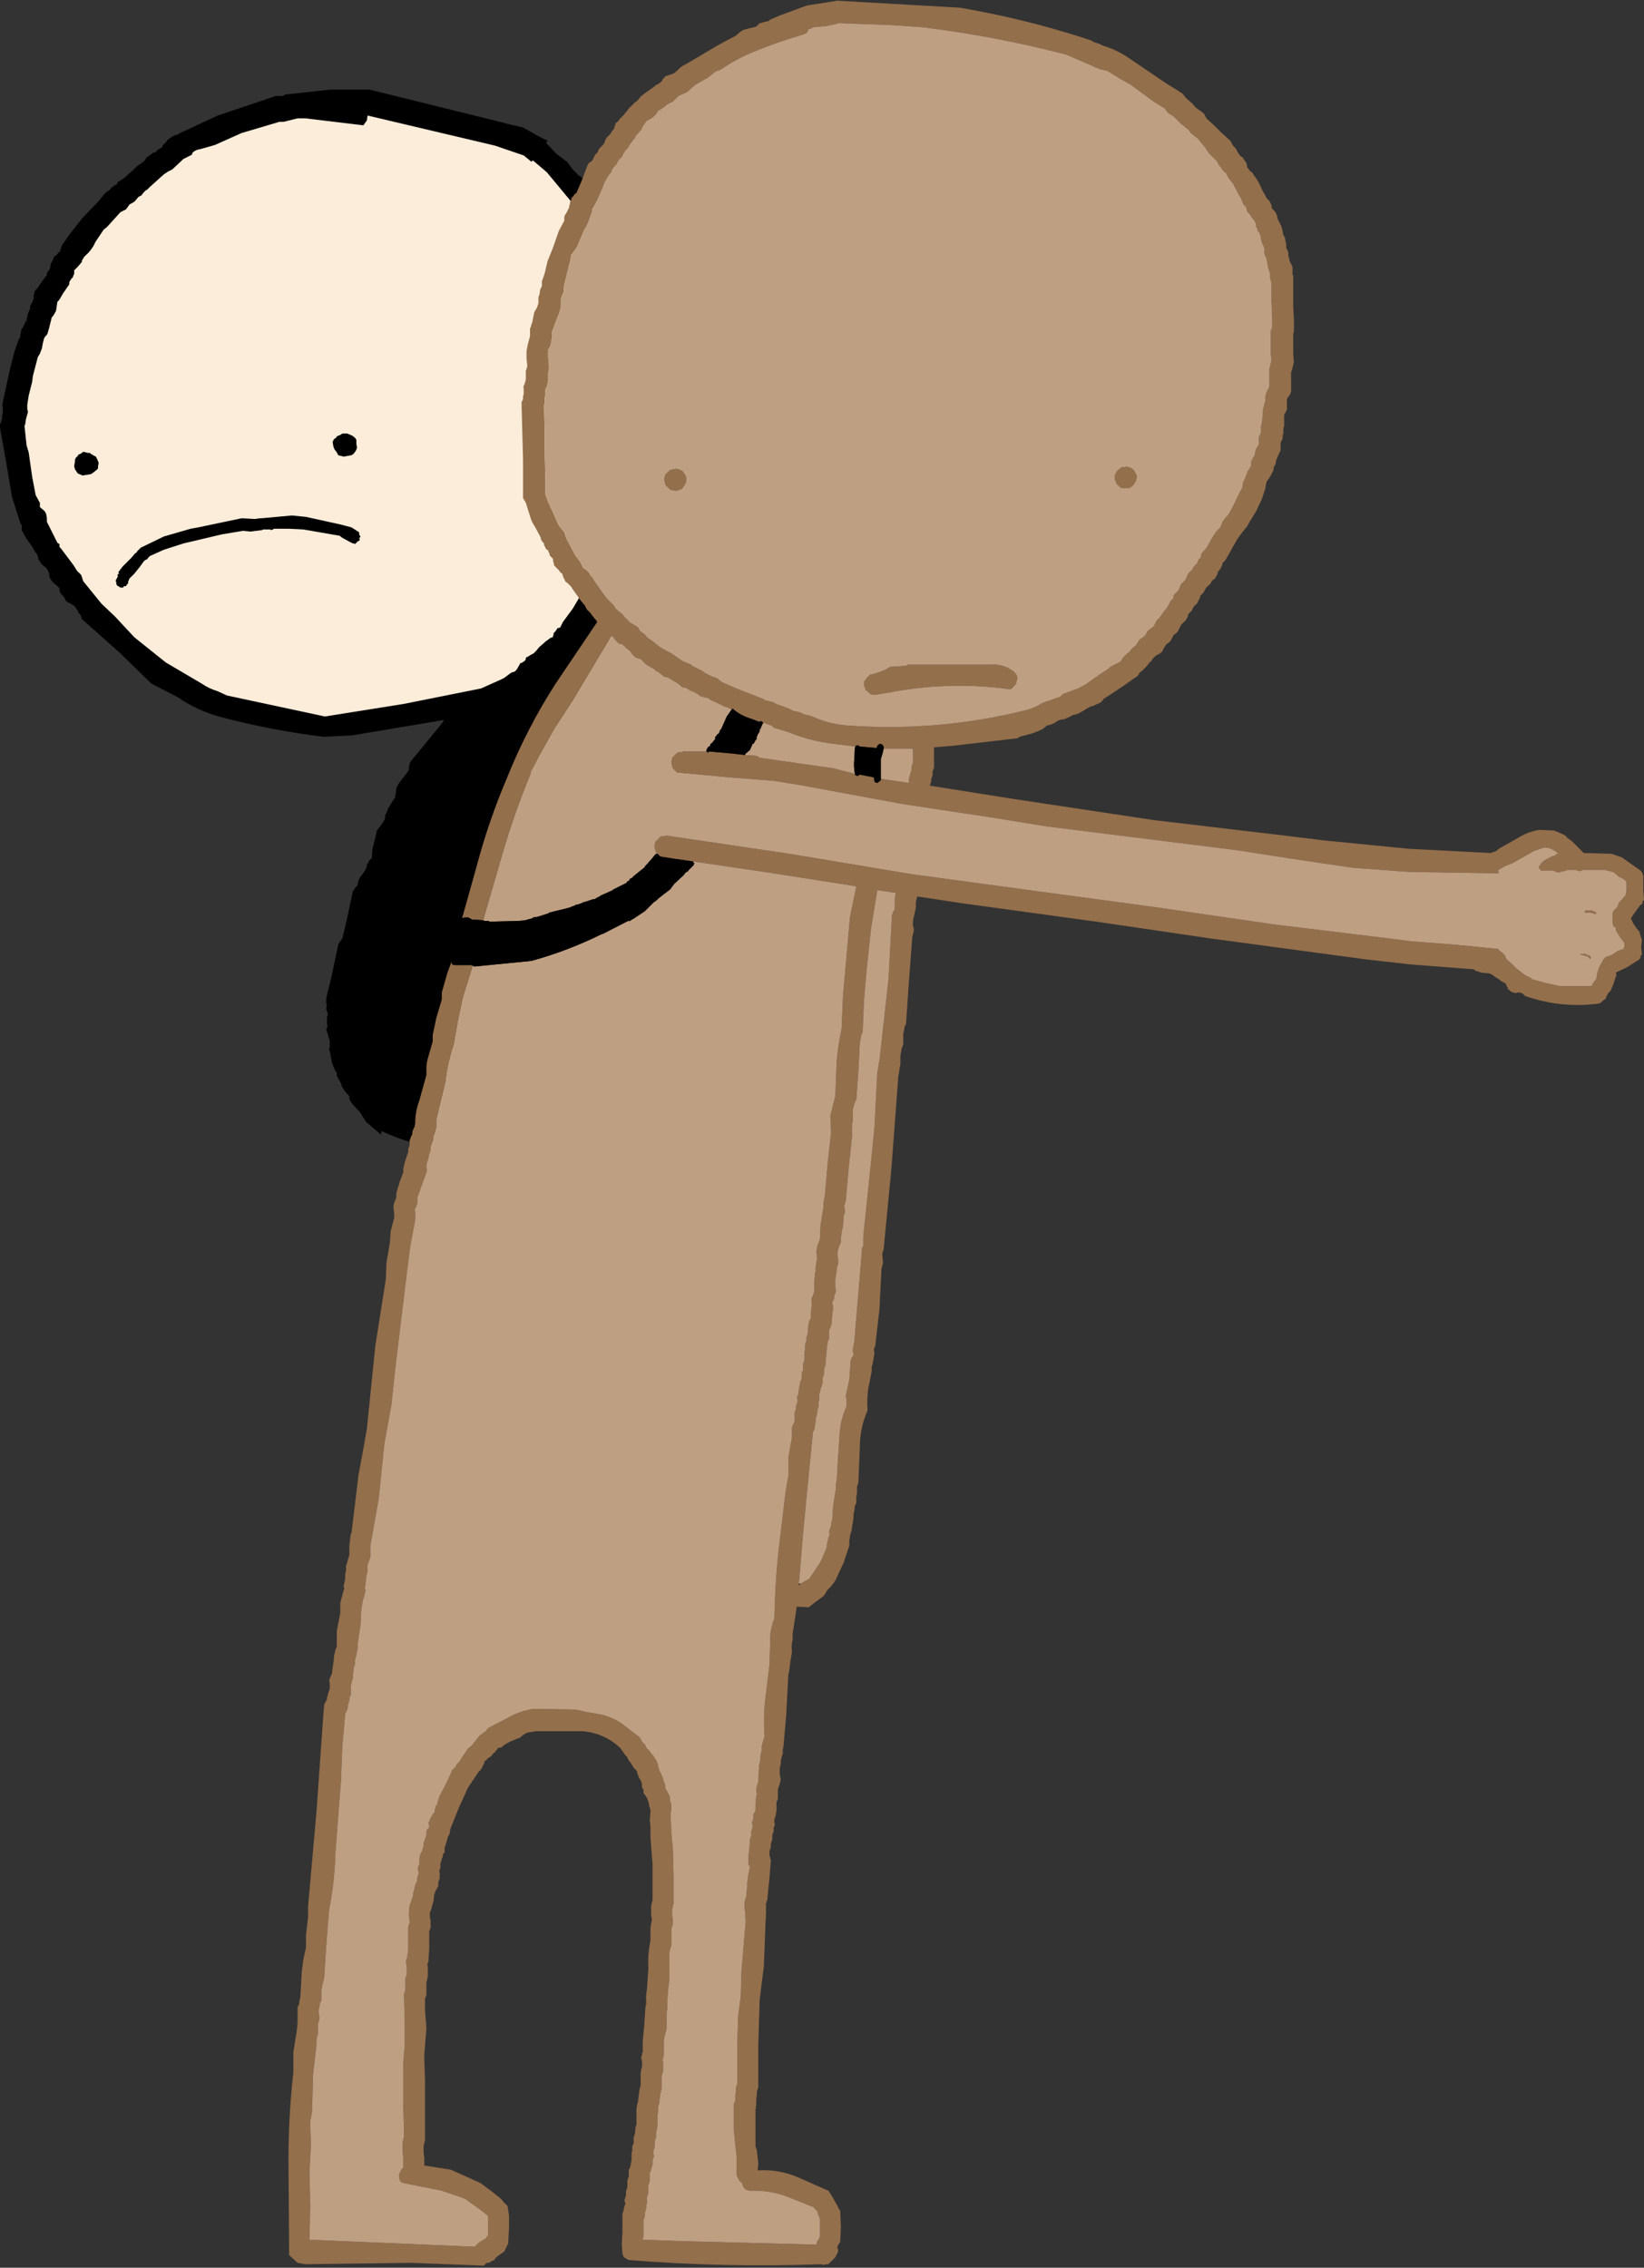 <?xml version="1.0" encoding="UTF-8" standalone="no"?>
<svg xmlns:xlink="http://www.w3.org/1999/xlink" height="161.9px" width="117.4px" xmlns="http://www.w3.org/2000/svg">
  <rect width="100%" height="100%" fill="#333333" stroke="none"/>
  <g transform="matrix(1.0, 0.0, 0.0, 1.0, 26.1, 81.35)">
    <path d="M14.5 -69.65 L14.8 -69.25 15.05 -69.0 15.25 -68.8 15.35 -68.75 15.6 -68.5 15.7 -68.35 15.9 -68.1 15.95 -68.0 16.0 -67.9 16.1 -67.75 16.1 -67.7 16.25 -67.4 16.35 -67.25 16.45 -66.95 16.55 -66.7 16.6 -66.6 16.65 -66.5 16.65 -66.45 16.7 -66.4 16.7 -66.3 16.8 -66.15 16.85 -66.0 16.95 -65.95 17.0 -65.8 17.0 -65.75 17.35 -65.35 17.6 -64.85 17.7 -64.45 17.75 -64.4 18.0 -64.2 18.1 -64.0 18.15 -63.75 18.15 -63.6 18.25 -63.55 18.4 -63.2 18.5 -63.05 18.6 -62.8 18.7 -62.6 18.75 -62.55 18.7 -62.45 18.75 -62.4 18.75 -62.3 18.8 -62.2 18.9 -62.05 18.9 -62.0 18.95 -61.85 Q18.95 -61.85 19.05 -61.8 L19.2 -61.25 19.4 -60.7 19.5 -60.1 19.65 -59.9 19.7 -59.25 19.95 -58.4 19.95 -57.65 20.0 -57.55 20.05 -57.45 20.1 -57.35 20.15 -57.35 20.15 -57.15 20.15 -57.05 20.2 -57.0 20.15 -56.95 20.25 -56.1 20.55 -54.5 20.9 -52.65 20.85 -52.25 20.9 -52.1 20.9 -51.9 20.95 -51.8 20.95 -51.65 20.95 -51.6 20.95 -51.5 20.9 -51.45 20.95 -51.4 20.95 -51.1 20.9 -50.95 20.9 -50.85 20.9 -50.45 20.85 -50.35 20.9 -50.25 20.9 -50.0 20.9 -49.95 20.9 -49.75 21.0 -49.7 20.95 -49.65 20.95 -49.55 20.9 -49.5 20.75 -48.3 20.35 -46.45 19.85 -44.0 19.8 -43.7 19.75 -43.65 19.7 -43.55 19.6 -43.4 19.6 -43.35 19.55 -43.3 19.55 -43.2 19.55 -43.1 19.5 -43.1 19.35 -42.85 19.25 -42.8 19.2 -42.65 19.1 -42.5 19.1 -42.4 19.1 -42.3 19.05 -42.25 19.05 -42.1 19.05 -42.0 19.0 -41.95 18.95 -41.9 18.7 -41.5 18.35 -41.05 18.0 -40.5 17.95 -40.4 17.9 -40.35 17.85 -40.25 17.85 -40.2 17.85 -40.05 17.85 -40.0 17.7 -39.8 17.65 -39.75 17.55 -39.65 17.5 -39.55 17.55 -39.5 17.5 -39.35 17.45 -39.25 17.45 -39.2 17.25 -38.75 16.6 -37.9 16.25 -37.45 16.9 -36.4 Q17.25 -35.75 17.8 -35.25 L17.8 -35.1 17.9 -35.0 17.9 -34.8 17.9 -34.65 17.95 -34.45 18.1 -34.3 18.25 -34.15 18.35 -33.85 Q18.3 -33.6 18.4 -33.35 L18.4 -33.1 18.5 -33.05 18.95 -32.0 19.0 -31.9 19.05 -31.8 19.1 -31.7 19.05 -31.6 19.1 -31.55 19.25 -31.4 19.25 -31.35 19.3 -31.25 19.4 -31.15 19.45 -31.1 19.5 -31.0 19.45 -30.95 19.5 -30.85 19.5 -30.75 19.5 -30.7 19.5 -30.6 19.65 -30.4 19.65 -30.1 19.65 -29.9 19.65 -29.75 19.6 -29.65 19.6 -29.6 19.6 -29.5 19.65 -29.45 19.6 -29.3 19.6 -29.15 19.6 -29.0 19.6 -28.85 19.1 -26.25 17.95 -20.75 17.5 -19.0 17.45 -18.9 17.35 -18.35 17.15 -17.8 17.05 -17.05 17.0 -16.85 17.0 -16.75 16.95 -16.7 16.95 -16.6 16.9 -16.6 16.5 -14.95 15.8 -11.65 15.35 -9.4 15.15 -9.1 14.75 -8.2 14.15 -6.9 13.7 -6.35 13.65 -6.25 13.65 -6.1 13.55 -6.05 13.5 -5.85 13.4 -5.7 13.4 -5.65 13.4 -5.55 13.4 -5.5 13.35 -5.4 13.35 -5.35 12.75 -4.55 11.45 -2.9 10.15 -1.2 10.05 -1.2 9.9 -1.05 9.8 -0.95 9.65 -0.8 9.45 -0.65 9.45 -0.55 9.15 -0.3 8.5 0.05 8.05 0.3 7.8 0.3 Q7.7 0.3 7.65 0.4 L7.35 0.45 7.15 0.5 7.0 0.55 6.75 0.65 6.6 0.75 6.55 0.75 Q3.7 0.6 1.15 -0.6 L1.1 -0.35 0.05 -1.25 -0.4 -1.95 -0.95 -2.55 -1.05 -2.7 -1.15 -2.9 -1.15 -3.05 -1.2 -3.15 -1.4 -3.35 -1.5 -3.5 -1.6 -3.65 -1.7 -3.8 -1.7 -3.9 -1.8 -4.1 -1.85 -4.2 -1.95 -4.35 -2.05 -4.55 -2.05 -4.65 -2.05 -4.75 -2.15 -4.9 -2.25 -5.1 -2.4 -5.5 -2.55 -6.3 -2.6 -6.45 -2.55 -6.55 -2.55 -6.7 -2.55 -7.0 -2.7 -7.55 -2.75 -7.7 -2.8 -7.85 -2.75 -8.0 -2.7 -8.05 -2.75 -8.2 -2.75 -8.4 -2.75 -8.6 -2.75 -8.75 -2.7 -8.85 -2.7 -9.05 -2.75 -9.15 -2.8 -9.3 -2.8 -9.4 -2.75 -9.55 -2.8 -9.7 -2.8 -9.8 -2.8 -10.1 -2.4 -11.75 -2.0 -13.65 -1.95 -13.9 -1.9 -14.0 -1.8 -14.15 -1.65 -14.35 -1.3 -15.85 -0.95 -17.5 -0.9 -17.75 -0.8 -17.85 -0.75 -17.95 -0.6 -18.1 -0.55 -18.2 -0.55 -18.3 -0.5 -18.45 -0.4 -18.7 -0.1 -19.1 0.05 -19.35 0.1 -19.55 0.1 -19.65 0.2 -19.75 0.25 -19.9 0.45 -20.1 0.5 -20.75 0.75 -21.75 0.8 -22.0 0.85 -22.1 1.15 -22.5 1.35 -22.8 1.4 -22.95 1.4 -23.05 1.4 -23.15 1.5 -23.3 1.6 -23.6 1.9 -24.1 2.0 -24.25 2.1 -24.4 2.15 -24.6 2.2 -25.0 2.2 -25.1 2.4 -25.45 2.9 -26.1 3.05 -26.3 3.1 -26.4 3.1 -26.5 3.15 -26.8 3.2 -26.95 5.45 -29.7 5.6 -29.95 -0.95 -28.85 -3.0 -28.75 Q-6.7 -29.2 -10.3 -30.15 -12.0 -30.6 -13.45 -31.6 L-15.3 -32.55 -15.45 -32.7 -17.55 -34.75 -20.25 -37.15 -20.3 -37.3 -20.35 -37.45 -20.5 -37.6 -20.55 -37.75 -20.65 -37.9 -20.8 -38.1 -21.05 -38.25 -21.35 -38.4 -21.45 -38.55 -21.5 -38.7 -21.7 -38.9 -21.8 -39.05 -21.85 -39.2 -21.85 -39.35 -22.0 -39.5 -22.35 -39.8 -22.55 -40.1 -22.6 -40.4 -22.65 -40.55 -22.75 -40.75 -23.1 -41.05 -23.35 -41.4 -23.4 -41.65 -23.5 -41.85 -23.6 -41.95 -23.75 -42.25 -24.0 -42.6 -24.25 -42.95 -24.55 -43.5 -24.55 -43.6 -24.55 -43.75 -24.55 -43.85 -24.65 -44.0 -25.25 -45.9 -25.65 -48.3 -26.1 -50.8 -26.1 -50.95 -26.1 -51.05 -26.05 -51.15 -26.0 -51.3 -25.95 -51.45 -25.95 -51.6 -25.95 -51.7 -25.9 -51.85 -25.9 -52.0 -25.9 -52.15 -25.9 -52.3 -25.95 -52.4 -25.9 -52.55 -25.9 -52.65 -25.7 -53.55 -25.4 -54.95 -25.05 -56.3 -24.75 -57.15 -24.7 -57.2 -24.65 -57.35 -24.65 -57.5 -24.6 -57.6 -24.6 -57.75 -24.55 -57.85 -24.45 -58.0 -24.4 -58.1 -24.35 -58.2 -24.3 -58.35 -24.2 -58.45 -24.2 -58.6 -24.15 -58.7 -24.15 -58.8 -24.1 -58.95 -24.05 -59.1 -24.0 -59.2 -23.95 -59.3 -23.95 -59.5 -23.9 -59.6 -23.8 -59.75 -23.75 -59.9 -23.7 -60.0 -23.7 -60.15 -23.7 -60.25 -23.65 -60.4 -23.65 -60.5 -23.55 -60.65 -23.4 -60.8 -23.25 -61.05 -23.1 -61.25 -22.85 -61.6 -22.75 -61.7 -22.75 -61.85 -22.7 -61.95 -22.6 -62.05 -22.55 -62.15 -22.5 -62.3 -22.5 -62.4 -22.45 -62.6 -22.35 -62.7 -22.3 -62.85 -22.25 -63.0 -22.2 -63.05 -22.05 -63.15 -21.95 -63.3 -21.8 -63.4 -21.8 -63.5 -21.75 -63.6 -21.7 -63.8 -21.15 -64.6 -20.2 -65.8 -19.05 -67.0 -18.65 -67.5 -18.55 -67.6 -18.4 -67.7 -18.25 -67.8 -18.15 -67.95 -18.05 -68.0 -17.95 -68.1 -17.75 -68.2 -17.7 -68.35 -17.6 -68.4 -17.45 -68.5 -17.15 -68.7 -16.9 -68.95 -16.55 -69.25 -16.25 -69.55 -16.05 -69.65 -15.95 -69.75 -15.8 -69.85 -15.7 -70.0 -15.65 -70.1 -15.5 -70.2 -15.35 -70.3 -15.15 -70.45 -14.95 -70.5 -14.85 -70.65 -14.5 -70.85 -14.5 -70.95 -14.4 -71.05 -14.3 -71.15 -14.2 -71.25 -14.15 -71.35 -13.95 -71.5 -13.8 -71.6 -13.6 -71.7 -13.4 -71.75 -13.25 -71.85 -10.55 -73.1 -6.4 -74.5 -5.9 -74.5 -5.75 -74.6 -2.55 -74.95 0.3 -74.95 10.0 -72.55 10.15 -72.5 11.25 -72.25 12.4 -71.6 13.0 -71.3 12.9 -71.15 13.6 -70.4 14.45 -69.75 14.5 -69.65 M11.85 -69.8 L11.3 -70.25 9.25 -70.95 0.15 -73.1 0.1 -72.75 -0.15 -72.4 -4.3 -72.9 -4.85 -72.9 -5.85 -72.65 -6.15 -72.65 -8.85 -71.85 -10.75 -71.0 -11.8 -70.7 Q-12.15 -70.65 -12.35 -70.45 L-12.4 -70.3 -12.8 -70.1 -13.0 -70.0 -13.8 -69.25 -14.1 -69.1 -14.25 -69.0 -14.4 -68.9 -15.4 -68.0 -15.6 -67.8 -15.7 -67.75 -15.85 -67.6 -16.0 -67.4 -16.2 -67.3 -16.5 -66.95 -16.85 -66.75 -17.1 -66.4 -17.5 -66.2 -18.45 -65.15 -18.7 -64.95 -19.3 -64.05 Q-19.5 -63.55 -20.0 -63.1 L-20.1 -63.0 -20.15 -62.9 -20.25 -62.75 -20.25 -62.65 -20.55 -62.3 -20.8 -62.05 -20.8 -61.95 -20.8 -61.8 -20.85 -61.7 -20.9 -61.55 -21.0 -61.45 -21.1 -61.3 -21.15 -61.2 -21.15 -61.05 -21.6 -60.4 -21.8 -60.05 -21.9 -59.9 -22.0 -59.8 -22.1 -59.15 -22.3 -58.8 -22.4 -58.7 -22.6 -57.9 -22.7 -57.55 -22.75 -57.45 -22.85 -57.35 -22.95 -57.2 -23.05 -56.8 -23.1 -56.5 -23.25 -56.1 -23.4 -55.85 -23.7 -54.7 -23.75 -54.5 -23.8 -54.1 -24.05 -53.1 -24.15 -52.45 -24.15 -52.15 -24.1 -51.95 -24.25 -51.4 -24.3 -51.05 -24.35 -50.95 -24.2 -49.55 -24.05 -49.05 -23.8 -47.3 -23.55 -46.0 -23.25 -45.45 -23.25 -45.15 -22.9 -44.85 -22.8 -44.65 -22.75 -44.35 -22.75 -44.1 -22.15 -42.9 -22.0 -42.6 -21.85 -42.5 -21.85 -42.3 -21.75 -42.2 -20.85 -41.0 -20.6 -40.6 -20.45 -40.45 -20.3 -40.3 -20.2 -40.0 -20.15 -39.85 -18.85 -38.25 -17.9 -37.35 -16.5 -35.85 -14.5 -34.25 -14.25 -34.05 -11.7 -32.55 Q-11.2 -32.2 -10.55 -32.0 L-9.9 -31.7 -2.9 -30.2 2.75 -31.1 8.25 -32.2 9.7 -32.85 9.9 -32.95 10.3 -33.25 10.45 -33.35 10.65 -33.4 10.75 -33.5 10.8 -33.55 11.0 -33.9 11.05 -34.0 11.2 -34.05 11.4 -34.2 11.45 -34.3 11.45 -34.4 11.65 -34.5 11.8 -34.6 12.0 -34.7 12.1 -34.8 12.2 -34.9 12.4 -35.15 12.75 -35.45 12.85 -35.55 13.2 -35.8 13.25 -35.85 13.25 -35.8 13.4 -35.9 13.4 -36.0 13.45 -36.05 13.4 -36.15 13.45 -36.15 13.65 -36.4 13.7 -36.5 13.9 -36.55 14.1 -36.95 14.8 -37.9 15.45 -39.0 15.9 -39.45 15.9 -39.55 15.95 -39.65 16.0 -39.75 16.05 -39.75 16.1 -39.85 16.1 -39.9 16.15 -40.15 16.2 -40.3 16.35 -40.45 16.45 -40.75 16.5 -40.85 16.5 -40.9 16.55 -41.0 16.6 -41.05 16.85 -41.45 17.15 -41.85 17.45 -42.4 17.5 -42.45 17.55 -42.55 17.65 -42.85 17.75 -43.15 18.0 -43.55 18.15 -43.8 18.2 -43.9 18.2 -43.95 18.2 -44.05 18.25 -44.05 18.25 -44.15 18.35 -44.3 18.55 -45.1 18.9 -46.7 19.3 -48.6 19.45 -49.15 19.45 -49.25 19.4 -49.35 19.4 -49.5 19.4 -49.6 19.4 -49.65 19.45 -49.7 19.4 -49.75 19.35 -49.9 19.35 -50.15 19.3 -50.2 19.35 -50.35 19.35 -50.5 19.4 -50.6 19.4 -50.65 19.4 -50.85 19.4 -50.95 19.35 -51.0 19.4 -51.1 19.35 -51.15 19.4 -51.25 19.4 -51.3 19.4 -51.45 19.35 -51.55 19.4 -51.6 19.45 -51.7 19.4 -51.75 19.4 -52.0 19.35 -52.1 19.3 -52.25 19.35 -52.35 19.4 -52.4 19.2 -53.2 Q19.0 -54.0 18.95 -54.75 L18.65 -56.65 18.65 -57.0 18.6 -57.1 18.55 -57.15 18.45 -57.3 18.45 -57.35 18.45 -57.5 18.4 -57.6 18.35 -57.65 18.4 -57.75 18.4 -57.85 18.4 -58.1 18.35 -58.25 18.35 -58.5 18.25 -58.75 18.25 -58.8 18.25 -58.9 18.25 -59.0 18.2 -59.1 18.1 -59.25 18.15 -59.35 18.1 -59.45 18.1 -59.55 18.1 -59.6 18.0 -59.85 18.05 -59.9 18.0 -60.1 18.0 -60.2 17.95 -60.3 17.75 -60.75 17.5 -61.35 17.25 -61.85 17.2 -61.95 17.2 -62.15 17.1 -62.3 17.15 -62.45 17.15 -62.55 16.9 -62.8 16.8 -63.0 16.7 -63.25 16.65 -63.35 16.6 -63.5 16.5 -63.75 16.4 -63.8 16.35 -64.0 16.25 -64.15 16.2 -64.2 15.95 -64.6 15.75 -65.0 15.6 -65.25 15.5 -65.35 15.55 -65.5 15.45 -65.55 15.25 -65.9 15.1 -66.3 14.9 -66.7 12.95 -69.05 11.95 -69.9 11.85 -69.8 M-1.3 -50.4 L-0.95 -50.25 -0.75 -50.1 -0.65 -49.95 -0.65 -49.65 -0.6 -49.4 -0.65 -49.25 -0.7 -49.15 -0.85 -48.95 -1.0 -48.85 -1.55 -48.75 -1.95 -48.85 -2.05 -49.05 -2.2 -49.25 -2.25 -49.35 -2.3 -49.5 -2.35 -49.8 -2.3 -49.9 -2.25 -50.0 -2.1 -50.1 -2.05 -50.2 -1.8 -50.3 -1.65 -50.4 -1.3 -50.4 M-0.45 -43.35 L-0.45 -43.25 -0.45 -43.2 -0.4 -43.1 -0.35 -43.05 -0.4 -43.0 -0.4 -42.95 -0.45 -42.9 -0.4 -42.8 -0.45 -42.75 -0.55 -42.7 -0.6 -42.65 -0.65 -42.6 -0.75 -42.5 -0.8 -42.55 -0.9 -42.55 -1.1 -42.65 -1.65 -42.95 -1.85 -43.1 -4.45 -43.55 -5.45 -43.6 -6.55 -43.6 -6.6 -43.55 -6.75 -43.5 -6.8 -43.55 -6.9 -43.55 -7.3 -43.55 -7.4 -43.5 -8.2 -43.4 -8.75 -43.45 -10.25 -43.2 -13.0 -42.55 -14.4 -42.1 -15.4 -41.65 -15.45 -41.6 -15.55 -41.5 -15.55 -41.45 -15.75 -41.35 -15.8 -41.3 -15.85 -41.25 -16.1 -40.9 -16.5 -40.4 -16.85 -40.05 -16.9 -39.95 -16.9 -39.9 -16.95 -39.85 -16.95 -39.7 -17.0 -39.65 -17.05 -39.6 -17.1 -39.5 -17.2 -39.5 -17.25 -39.5 -17.3 -39.4 -17.35 -39.4 -17.5 -39.4 -17.65 -39.5 -17.75 -39.55 -17.8 -39.7 -17.8 -39.75 -17.8 -39.8 -17.85 -39.9 -17.8 -39.95 -17.8 -40.0 -17.7 -40.15 -17.7 -40.35 -17.6 -40.4 -17.65 -40.5 -17.35 -40.9 -16.7 -41.55 -16.45 -41.85 -16.35 -41.9 -16.3 -42.0 -16.2 -42.1 -16.05 -42.25 -14.4 -43.05 -12.5 -43.6 -11.95 -43.7 -8.85 -44.35 -8.8 -44.35 -7.9 -44.3 -7.55 -44.35 -7.45 -44.35 -5.25 -44.55 -4.25 -44.45 -1.75 -43.9 -1.0 -43.7 -0.45 -43.35 M-19.05 -48.3 L-19.1 -48.05 -19.1 -47.9 -19.2 -47.8 -19.45 -47.6 -19.6 -47.5 -20.2 -47.4 -20.55 -47.55 -20.65 -47.7 -20.75 -47.85 -20.8 -48.05 -20.8 -48.1 -20.75 -48.4 -20.75 -48.5 -20.7 -48.65 -20.55 -48.8 -20.5 -48.9 -20.35 -48.95 -20.15 -49.1 -19.75 -49.0 -19.75 -49.05 -19.45 -48.85 -19.25 -48.75 -19.15 -48.55 -19.05 -48.3" fill="#000000" fill-rule="evenodd" stroke="none"/>
    <path d="M-19.05 -48.3 L-19.15 -48.55 -19.25 -48.75 -19.45 -48.85 -19.75 -49.05 -19.75 -49.0 -20.15 -49.1 -20.35 -48.95 -20.5 -48.9 -20.55 -48.8 -20.7 -48.65 -20.75 -48.5 -20.75 -48.4 -20.8 -48.1 -20.8 -48.05 -20.75 -47.85 -20.65 -47.7 -20.55 -47.55 -20.2 -47.4 -19.6 -47.5 -19.45 -47.6 -19.2 -47.8 -19.1 -47.9 -19.1 -48.05 -19.05 -48.3 M-0.45 -43.35 L-1.0 -43.7 -1.75 -43.9 -4.25 -44.45 -5.25 -44.55 -7.45 -44.35 -7.55 -44.35 -7.9 -44.3 -8.8 -44.35 -8.85 -44.35 -11.95 -43.7 -12.5 -43.6 -14.4 -43.05 -16.05 -42.25 -16.2 -42.1 -16.3 -42.0 -16.35 -41.9 -16.45 -41.85 -16.7 -41.55 -17.35 -40.9 -17.65 -40.5 -17.6 -40.4 -17.7 -40.35 -17.7 -40.15 -17.8 -40.0 -17.8 -39.95 -17.85 -39.9 -17.8 -39.8 -17.8 -39.75 -17.8 -39.7 -17.75 -39.55 -17.65 -39.5 -17.5 -39.4 -17.35 -39.4 -17.3 -39.4 -17.25 -39.5 -17.2 -39.5 -17.1 -39.5 -17.05 -39.6 -17.0 -39.65 -16.95 -39.7 -16.95 -39.85 -16.9 -39.9 -16.9 -39.95 -16.85 -40.05 -16.5 -40.4 -16.1 -40.9 -15.85 -41.25 -15.8 -41.3 -15.75 -41.35 -15.55 -41.45 -15.55 -41.5 -15.45 -41.6 -15.4 -41.65 -14.4 -42.1 -13.0 -42.55 -10.25 -43.2 -8.75 -43.45 -8.2 -43.4 -7.4 -43.5 -7.3 -43.55 -6.9 -43.55 -6.8 -43.55 -6.75 -43.5 -6.6 -43.55 -6.55 -43.6 -5.45 -43.6 -4.45 -43.55 -1.85 -43.1 -1.65 -42.95 -1.1 -42.65 -0.9 -42.55 -0.8 -42.55 -0.75 -42.5 -0.65 -42.6 -0.6 -42.65 -0.55 -42.7 -0.45 -42.75 -0.4 -42.8 -0.45 -42.9 -0.4 -42.95 -0.4 -43.0 -0.35 -43.05 -0.4 -43.1 -0.45 -43.2 -0.45 -43.25 -0.45 -43.35 M-1.3 -50.4 L-1.65 -50.4 -1.8 -50.3 -2.05 -50.2 -2.1 -50.1 -2.25 -50.0 -2.3 -49.9 -2.35 -49.8 -2.3 -49.5 -2.25 -49.35 -2.2 -49.25 -2.05 -49.05 -1.95 -48.85 -1.55 -48.75 -1.0 -48.85 -0.85 -48.95 -0.7 -49.15 -0.65 -49.25 -0.6 -49.4 -0.65 -49.65 -0.65 -49.95 -0.75 -50.1 -0.95 -50.25 -1.3 -50.4 M11.85 -69.8 L11.95 -69.9 12.95 -69.05 14.9 -66.7 15.1 -66.3 15.25 -65.9 15.45 -65.55 15.55 -65.5 15.5 -65.35 15.6 -65.25 15.75 -65.0 15.95 -64.6 16.2 -64.2 16.25 -64.15 16.35 -64.0 16.4 -63.8 16.5 -63.75 16.6 -63.5 16.65 -63.35 16.7 -63.25 16.8 -63.0 16.9 -62.8 17.15 -62.55 17.15 -62.45 17.1 -62.3 17.2 -62.15 17.2 -61.95 17.25 -61.85 17.5 -61.35 17.75 -60.75 17.95 -60.3 18.0 -60.2 18.0 -60.1 18.05 -59.9 18.0 -59.85 18.1 -59.6 18.1 -59.55 18.1 -59.45 18.15 -59.35 18.1 -59.25 18.2 -59.1 18.25 -59.0 18.25 -58.9 18.25 -58.8 18.25 -58.75 18.35 -58.5 18.35 -58.25 18.4 -58.1 18.4 -57.85 18.4 -57.75 18.35 -57.65 18.4 -57.6 18.45 -57.5 18.45 -57.35 18.45 -57.3 18.55 -57.15 18.6 -57.1 18.65 -57.0 18.65 -56.65 18.95 -54.75 Q19.0 -54.0 19.2 -53.2 L19.4 -52.4 19.35 -52.35 19.3 -52.25 19.35 -52.1 19.4 -52.0 19.4 -51.75 19.45 -51.7 19.4 -51.6 19.35 -51.55 19.4 -51.45 19.4 -51.3 19.4 -51.25 19.35 -51.15 19.4 -51.1 19.35 -51.0 19.4 -50.95 19.4 -50.85 19.4 -50.65 19.4 -50.6 19.35 -50.5 19.35 -50.35 19.3 -50.2 19.35 -50.15 19.35 -49.9 19.4 -49.75 19.45 -49.7 19.4 -49.65 19.4 -49.6 19.4 -49.5 19.4 -49.35 19.45 -49.25 19.45 -49.15 19.3 -48.6 18.9 -46.7 18.55 -45.1 18.35 -44.3 18.25 -44.15 18.25 -44.05 18.2 -44.05 18.2 -43.95 18.2 -43.9 18.15 -43.8 18.0 -43.55 17.75 -43.15 17.65 -42.85 17.55 -42.55 17.5 -42.45 17.45 -42.4 17.15 -41.85 16.85 -41.45 16.6 -41.05 16.55 -41.0 16.5 -40.9 16.5 -40.85 16.45 -40.75 16.35 -40.45 16.2 -40.3 16.15 -40.15 16.1 -39.9 16.1 -39.85 16.05 -39.75 16.0 -39.75 15.95 -39.65 15.9 -39.55 15.9 -39.45 15.45 -39.0 14.8 -37.9 14.1 -36.95 13.9 -36.55 13.7 -36.5 13.65 -36.4 13.45 -36.15 13.4 -36.15 13.45 -36.05 13.4 -36.0 13.4 -35.9 13.25 -35.8 13.25 -35.85 13.2 -35.8 12.85 -35.55 12.75 -35.45 12.4 -35.15 12.2 -34.9 12.1 -34.8 12.0 -34.7 11.8 -34.6 11.65 -34.5 11.45 -34.4 11.45 -34.3 11.4 -34.2 11.2 -34.05 11.05 -34.0 11.0 -33.9 10.8 -33.55 10.75 -33.5 10.65 -33.4 10.45 -33.35 10.3 -33.25 9.9 -32.95 9.7 -32.85 8.25 -32.2 2.75 -31.1 -2.9 -30.2 -9.9 -31.7 -10.55 -32.0 Q-11.2 -32.2 -11.7 -32.55 L-14.25 -34.05 -14.5 -34.25 -16.5 -35.85 -17.9 -37.35 -18.85 -38.25 -20.15 -39.85 -20.2 -40.0 -20.3 -40.3 -20.45 -40.45 -20.6 -40.6 -20.85 -41.0 -21.75 -42.2 -21.85 -42.3 -21.85 -42.5 -22.0 -42.6 -22.15 -42.9 -22.75 -44.1 -22.75 -44.35 -22.8 -44.65 -22.9 -44.85 -23.25 -45.15 -23.25 -45.45 -23.55 -46.0 -23.8 -47.3 -24.05 -49.05 -24.2 -49.55 -24.35 -50.95 -24.3 -51.05 -24.25 -51.4 -24.1 -51.95 -24.15 -52.15 -24.15 -52.45 -24.05 -53.1 -23.8 -54.1 -23.75 -54.5 -23.7 -54.7 -23.4 -55.85 -23.25 -56.1 -23.1 -56.5 -23.05 -56.8 -22.95 -57.2 -22.85 -57.35 -22.75 -57.45 -22.7 -57.55 -22.6 -57.9 -22.4 -58.7 -22.3 -58.8 -22.1 -59.15 -22.0 -59.8 -21.9 -59.9 -21.8 -60.05 -21.6 -60.4 -21.15 -61.05 -21.15 -61.2 -21.1 -61.3 -21.0 -61.45 -20.9 -61.55 -20.85 -61.7 -20.8 -61.8 -20.8 -61.95 -20.8 -62.05 -20.55 -62.3 -20.25 -62.65 -20.25 -62.75 -20.15 -62.9 -20.1 -63.0 -20.0 -63.1 Q-19.5 -63.55 -19.3 -64.05 L-18.7 -64.95 -18.45 -65.15 -17.5 -66.2 -17.1 -66.4 -16.85 -66.75 -16.5 -66.95 -16.2 -67.3 -16.0 -67.4 -15.85 -67.6 -15.7 -67.75 -15.6 -67.8 -15.4 -68.0 -14.4 -68.9 -14.25 -69.0 -14.1 -69.1 -13.8 -69.25 -13.0 -70.0 -12.8 -70.1 -12.4 -70.3 -12.35 -70.45 Q-12.15 -70.65 -11.8 -70.7 L-10.75 -71.0 -8.85 -71.85 -6.15 -72.65 -5.85 -72.65 -4.85 -72.9 -4.3 -72.9 -0.15 -72.4 0.1 -72.75 0.15 -73.1 9.25 -70.95 11.3 -70.25 11.85 -69.8" fill="#fbedd9" fill-rule="evenodd" stroke="none"/>
    <path d="M6.9 -15.8 L7.95 -19.55 Q8.8 -22.75 10.1 -25.8 11.5 -29.3 13.55 -32.5 L16.55 -36.95 16.45 -37.1 16.35 -37.2 16.2 -37.4 16.15 -37.45 16.1 -37.55 16.0 -37.65 15.9 -37.75 15.8 -37.85 15.75 -37.95 15.65 -38.15 15.55 -38.25 15.35 -38.5 15.0 -39.0 14.75 -39.35 14.7 -39.45 14.6 -39.55 14.5 -39.65 14.4 -39.75 14.3 -39.8 14.25 -39.9 14.2 -40.0 14.15 -40.1 14.1 -40.2 14.05 -40.4 13.95 -40.45 13.8 -40.65 13.7 -40.75 13.5 -40.95 13.45 -41.05 13.45 -41.15 13.4 -41.25 13.4 -41.3 13.4 -41.4 13.35 -41.5 13.25 -41.6 13.15 -41.7 13.15 -41.8 13.1 -41.9 13.05 -42.0 13.05 -42.05 12.9 -42.15 12.85 -42.25 12.8 -42.35 12.75 -42.45 12.75 -42.55 12.65 -42.65 12.55 -42.8 12.5 -43.0 12.1 -43.75 Q11.85 -44.1 11.75 -44.5 L11.45 -45.45 11.25 -45.8 11.25 -46.0 11.25 -46.85 11.25 -48.55 11.2 -50.4 11.15 -52.3 11.15 -52.65 11.2 -52.75 11.25 -52.85 11.25 -52.95 11.25 -53.05 11.3 -53.25 11.3 -53.3 11.3 -53.5 11.3 -53.6 Q11.25 -53.75 11.35 -53.9 L11.45 -54.25 11.45 -54.35 11.45 -54.45 11.45 -54.55 11.45 -54.65 11.45 -54.75 11.45 -54.9 11.5 -55.0 11.55 -55.2 11.55 -55.3 11.5 -55.75 11.5 -56.3 11.6 -56.8 11.75 -57.35 11.75 -57.45 11.75 -57.55 11.75 -57.65 11.75 -57.75 11.75 -57.9 11.8 -58.0 11.85 -58.2 11.9 -58.3 11.95 -58.55 12.05 -59.05 12.25 -59.4 12.35 -59.7 12.35 -59.8 12.35 -59.9 12.35 -60.0 12.35 -60.05 12.35 -60.15 12.4 -60.25 12.45 -60.45 12.45 -60.55 12.5 -60.75 12.55 -60.8 12.6 -61.0 12.6 -61.1 12.6 -61.2 12.6 -61.3 12.65 -61.4 12.8 -61.85 13.0 -62.7 13.4 -63.7 13.8 -64.85 14.2 -65.6 14.2 -65.7 14.2 -65.9 14.25 -66.0 14.35 -66.15 14.4 -66.25 14.5 -66.45 14.55 -66.55 14.55 -66.65 14.6 -66.8 14.6 -66.9 14.7 -67.1 14.7 -67.2 14.8 -67.3 14.95 -67.5 15.05 -67.55 15.25 -68.0 15.5 -68.6 15.7 -69.15 15.9 -69.65 16.0 -69.75 16.1 -69.8 16.2 -69.9 16.25 -70.0 16.3 -70.1 16.35 -70.2 16.4 -70.3 16.5 -70.4 16.6 -70.5 16.6 -70.55 16.65 -70.65 16.7 -70.75 16.8 -70.85 16.9 -70.95 17.0 -71.05 17.05 -71.15 17.1 -71.25 17.1 -71.3 17.15 -71.4 17.2 -71.5 17.3 -71.6 17.4 -71.7 17.5 -71.8 17.55 -71.9 17.65 -72.05 17.75 -72.15 17.8 -72.35 17.85 -72.45 17.85 -72.55 18.05 -72.7 18.15 -72.85 18.3 -73.0 18.4 -73.1 18.5 -73.2 18.55 -73.3 18.7 -73.45 18.75 -73.55 18.95 -73.75 19.05 -73.85 19.25 -74.05 19.4 -74.15 19.45 -74.2 19.6 -74.4 19.7 -74.5 20.1 -74.8 20.6 -75.15 20.7 -75.25 20.9 -75.35 21.05 -75.45 21.15 -75.55 21.2 -75.6 21.25 -75.75 21.35 -75.8 21.4 -75.9 21.55 -75.95 21.85 -76.05 22.0 -76.1 22.25 -76.3 22.45 -76.5 22.65 -76.65 22.85 -76.75 23.7 -77.25 25.05 -78.05 Q25.75 -78.45 26.45 -78.8 L26.55 -78.9 26.8 -79.1 26.95 -79.2 27.3 -79.3 27.9 -79.45 28.0 -79.55 28.1 -79.65 28.15 -79.7 28.25 -79.7 28.35 -79.75 28.55 -79.8 28.8 -79.85 28.9 -79.95 29.6 -80.25 31.5 -80.95 31.8 -81.0 33.7 -81.3 42.45 -80.8 Q46.85 -80.05 51.1 -78.7 L51.85 -78.45 52.0 -78.35 52.3 -78.25 52.45 -78.2 Q52.6 -78.1 52.8 -78.05 53.7 -77.75 54.45 -77.25 L57.1 -75.45 58.3 -74.7 58.4 -74.6 58.55 -74.4 58.65 -74.3 59.05 -73.95 Q59.25 -73.65 59.6 -73.45 L59.8 -73.3 59.9 -73.2 60.0 -73.0 60.05 -72.9 60.6 -72.4 61.1 -71.9 61.65 -71.4 61.75 -71.3 61.8 -71.25 61.85 -71.15 61.9 -71.05 61.95 -70.95 62.05 -70.85 62.15 -70.75 62.2 -70.65 62.25 -70.55 62.3 -70.45 62.35 -70.4 62.4 -70.3 62.5 -70.2 62.65 -70.1 62.7 -70.0 62.85 -69.8 62.9 -69.7 62.95 -69.55 62.95 -69.45 63.0 -69.35 63.1 -69.25 63.15 -69.15 63.3 -69.05 63.35 -69.0 63.45 -68.8 63.55 -68.7 63.8 -68.3 64.05 -67.75 64.25 -67.4 64.35 -67.2 64.45 -67.1 64.55 -67.0 64.6 -66.9 64.65 -66.8 64.7 -66.7 64.7 -66.65 64.7 -66.55 64.75 -66.45 64.85 -66.35 64.95 -66.25 65.0 -66.15 65.1 -65.95 65.1 -65.9 65.15 -65.7 65.2 -65.6 65.25 -65.5 65.35 -65.3 65.4 -65.2 65.5 -64.85 Q65.5 -64.6 65.65 -64.4 L65.75 -63.9 65.75 -63.65 65.8 -63.55 65.9 -63.35 65.9 -63.25 65.9 -63.05 65.95 -62.95 66.0 -62.7 66.2 -62.3 66.2 -62.25 66.2 -62.15 66.2 -62.05 66.2 -61.95 66.2 -61.85 66.2 -61.75 66.25 -61.65 66.25 -61.55 66.25 -61.5 66.25 -61.2 66.25 -60.35 66.25 -59.5 66.3 -58.5 66.3 -57.75 66.3 -57.65 66.25 -57.55 66.25 -57.45 66.25 -57.35 66.25 -57.15 66.25 -57.05 66.25 -56.6 66.25 -56.05 66.3 -55.5 66.15 -54.9 66.1 -54.8 66.1 -54.75 66.1 -54.55 66.1 -54.45 66.1 -54.25 66.1 -54.15 66.1 -53.9 66.1 -53.5 66.1 -53.4 66.05 -53.25 66.0 -53.15 65.85 -52.95 65.8 -52.85 65.8 -52.75 65.8 -52.65 65.8 -52.55 65.8 -52.5 65.8 -52.4 65.8 -52.3 65.8 -52.1 65.75 -52.0 65.65 -51.8 65.6 -51.75 65.6 -51.65 65.6 -51.45 65.6 -51.35 65.6 -51.15 65.6 -51.05 65.6 -51.0 65.6 -50.9 65.55 -50.8 65.55 -50.7 65.55 -50.6 65.55 -50.4 65.5 -50.3 65.5 -50.15 65.5 -50.05 65.4 -49.85 65.35 -49.75 65.35 -49.65 65.35 -49.55 65.35 -49.5 65.35 -49.4 65.35 -49.3 65.35 -49.2 65.25 -49.0 65.2 -48.9 65.15 -48.75 65.1 -48.65 65.05 -48.55 65.0 -48.35 65.0 -48.25 64.9 -48.05 64.85 -48.0 64.85 -47.9 64.85 -47.8 64.8 -47.7 64.7 -47.5 64.65 -47.4 64.55 -47.25 64.5 -47.15 64.4 -47.05 64.35 -46.95 64.3 -46.75 64.25 -46.45 64.0 -45.7 63.6 -44.85 63.05 -43.95 62.95 -43.75 62.85 -43.65 62.7 -43.45 62.65 -43.4 62.25 -42.85 61.8 -42.05 61.4 -41.35 61.2 -41.15 61.2 -41.05 61.1 -40.85 61.05 -40.75 60.9 -40.55 60.85 -40.5 60.85 -40.4 60.8 -40.3 60.75 -40.2 60.7 -40.1 60.6 -40.0 60.45 -39.9 60.4 -39.8 60.35 -39.7 60.3 -39.65 60.2 -39.55 60.1 -39.45 60.0 -39.35 59.95 -39.25 59.9 -39.15 59.85 -39.05 59.75 -38.95 59.6 -38.8 59.6 -38.7 59.5 -38.5 59.45 -38.4 59.4 -38.3 59.3 -38.2 59.15 -38.05 59.1 -37.95 59.0 -37.75 58.9 -37.65 58.8 -37.55 58.75 -37.5 58.75 -37.4 58.7 -37.3 58.65 -37.2 58.6 -37.1 58.5 -37.0 58.3 -36.8 58.25 -36.75 58.15 -36.55 58.1 -36.45 58.0 -36.25 57.9 -36.15 57.75 -36.05 57.7 -36.0 57.65 -35.9 57.6 -35.8 57.55 -35.7 57.5 -35.6 57.4 -35.5 57.25 -35.4 57.15 -35.3 57.1 -35.2 57.05 -35.15 57.0 -35.05 56.95 -34.95 56.9 -34.85 56.8 -34.75 56.65 -34.65 56.45 -34.55 56.4 -34.5 56.2 -34.3 56.15 -34.2 55.95 -34.0 55.8 -33.8 55.45 -33.45 55.3 -33.35 55.25 -33.25 55.1 -33.05 55.0 -33.0 54.15 -32.4 53.1 -31.7 52.7 -31.45 52.65 -31.35 52.55 -31.25 52.4 -31.15 51.95 -30.95 51.75 -30.9 51.25 -30.6 50.9 -30.4 50.75 -30.35 50.5 -30.3 50.35 -30.2 50.0 -30.05 49.9 -30.0 Q49.55 -30.0 49.3 -29.8 49.0 -29.6 48.65 -29.55 L48.55 -29.45 48.35 -29.3 48.15 -29.2 47.65 -29.0 46.7 -28.75 46.6 -28.65 41.9 -28.1 40.6 -28.0 40.6 -27.55 40.6 -26.65 40.6 -26.6 40.6 -26.5 40.55 -26.45 40.55 -26.35 40.5 -26.3 40.5 -26.2 40.5 -26.15 40.5 -26.05 40.5 -26.0 40.45 -25.9 40.45 -25.85 40.4 -25.75 40.4 -25.7 40.4 -25.6 40.4 -25.55 40.35 -25.45 40.35 -25.4 40.3 -25.3 40.35 -25.25 46.35 -24.3 56.3 -22.8 65.6 -21.7 68.45 -21.35 74.55 -20.75 80.4 -20.45 80.45 -20.5 80.65 -20.55 80.75 -20.6 81.0 -20.8 81.1 -20.85 82.25 -21.5 Q82.95 -21.95 83.8 -22.1 L83.95 -22.1 84.9 -22.05 85.6 -21.75 85.65 -21.7 85.75 -21.65 85.8 -21.55 86.15 -21.3 86.75 -20.7 87.0 -20.45 88.95 -20.4 89.7 -20.15 91.05 -19.2 91.1 -19.15 91.15 -19.05 91.2 -19.0 91.2 -18.9 91.25 -18.85 91.25 -18.75 91.25 -18.3 91.25 -17.8 91.3 -17.1 91.25 -17.05 91.2 -17.0 91.2 -16.9 91.15 -16.8 91.05 -16.75 90.75 -16.35 90.5 -16.0 90.35 -15.75 90.4 -15.7 90.55 -15.4 90.75 -15.1 91.0 -14.8 91.0 -14.7 91.15 -14.25 91.1 -13.75 91.15 -13.2 91.1 -13.15 91.05 -13.1 91.05 -13.0 91.0 -12.9 90.95 -12.85 90.1 -12.3 89.35 -11.95 89.3 -11.9 89.3 -11.8 89.35 -11.75 89.3 -11.65 89.2 -11.35 89.1 -11.05 88.95 -10.7 88.9 -10.6 88.85 -10.55 88.75 -10.45 88.7 -10.4 88.7 -10.35 88.65 -10.25 88.6 -10.2 88.6 -10.1 88.5 -10.0 88.35 -9.9 88.25 -9.8 88.2 -9.75 88.05 -9.7 Q85.35 -9.35 82.8 -10.25 L82.7 -10.35 82.65 -10.4 82.6 -10.45 82.55 -10.45 82.35 -10.5 82.1 -10.45 81.95 -10.5 81.8 -10.55 81.7 -10.65 81.65 -10.7 81.55 -10.75 81.6 -10.85 81.5 -10.9 81.5 -11.0 81.45 -11.05 81.4 -11.15 81.3 -11.2 81.2 -11.25 81.1 -11.3 Q80.95 -11.45 80.75 -11.55 L80.4 -11.8 80.35 -11.8 80.3 -11.85 79.75 -11.9 79.25 -12.05 79.15 -12.15 74.6 -12.5 71.5 -12.85 60.35 -14.35 52.55 -15.5 42.7 -16.85 39.4 -17.35 39.35 -17.15 39.3 -16.9 39.3 -16.55 39.15 -15.85 39.1 -15.7 39.1 -15.45 Q39.05 -15.3 39.15 -15.1 L39.15 -14.85 39.15 -14.8 39.1 -14.7 39.1 -14.65 39.05 -14.5 38.8 -11.2 38.6 -8.25 38.5 -8.05 38.45 -7.75 38.4 -7.5 38.4 -7.35 38.4 -7.05 38.4 -6.75 38.3 -6.55 38.25 -6.25 38.2 -6.0 38.2 -5.85 38.2 -5.65 38.2 -5.35 38.15 -5.15 38.1 -4.75 38.05 -4.5 37.55 2.15 37.0 7.85 36.9 8.15 36.95 8.7 36.95 8.85 36.95 8.9 36.9 9.0 36.9 9.05 36.85 9.2 36.7 12.15 36.4 14.75 Q36.25 15.0 36.35 15.25 L36.2 16.1 36.15 16.2 36.15 16.25 36.15 16.35 36.15 16.4 36.15 16.5 36.15 16.55 35.9 17.8 Q35.8 18.55 35.85 19.35 35.3 20.6 35.3 22.0 L35.2 24.45 35.2 24.5 35.15 24.6 35.15 24.65 35.1 24.8 35.1 24.95 35.1 25.25 35.05 25.55 35.05 25.65 35.05 25.7 35.05 25.8 35.05 25.85 35.05 25.95 34.95 26.15 34.9 26.55 34.85 26.75 34.85 27.0 34.8 27.35 34.75 27.6 34.75 27.7 34.7 27.95 34.6 28.25 34.6 28.4 34.55 28.6 34.55 28.85 34.55 28.95 34.55 29.0 34.15 30.2 33.55 31.5 33.5 31.55 33.45 31.65 33.35 31.75 33.3 31.85 33.15 32.0 32.95 32.2 32.85 32.4 32.8 32.45 32.75 32.55 32.7 32.6 32.1 33.05 31.65 33.4 30.8 33.35 30.5 35.3 30.5 35.75 Q30.4 36.1 30.45 36.5 L30.45 36.65 30.35 37.2 30.25 38.0 30.2 38.15 30.05 41.0 29.85 43.3 29.8 43.55 29.8 43.65 29.8 43.7 29.8 43.8 29.8 43.85 Q29.65 44.2 29.65 44.6 29.5 45.1 29.65 45.65 L29.65 45.75 29.6 45.9 29.55 46.1 29.45 46.4 29.45 46.55 29.45 46.8 29.45 47.0 29.45 47.1 29.4 47.15 29.4 47.25 29.35 47.3 29.35 47.55 29.35 47.9 29.3 48.2 29.3 48.3 29.25 48.35 29.25 48.45 29.2 48.5 29.2 48.6 29.2 48.65 29.2 48.75 29.2 48.8 29.25 48.9 29.2 48.95 29.2 49.05 29.15 49.1 29.15 49.2 29.15 49.25 29.15 49.35 29.15 49.4 29.1 49.5 29.1 49.55 29.05 49.65 29.05 49.7 29.05 49.8 29.05 49.85 29.05 49.95 29.05 50.0 29.0 50.1 29.0 50.15 28.95 50.25 28.95 50.3 28.95 50.45 28.9 50.7 28.85 50.75 28.85 51.15 28.9 51.2 28.9 51.3 28.95 51.45 28.85 52.7 28.7 54.2 28.7 54.3 28.65 54.35 28.65 54.45 28.6 54.5 28.6 55.25 28.55 56.3 28.55 56.4 28.45 59.0 28.15 61.4 28.05 64.7 28.05 67.65 28.05 67.7 28.0 67.8 28.0 67.85 27.95 67.95 27.95 68.15 27.9 68.6 27.9 68.9 27.9 69.0 27.85 69.05 27.9 69.15 27.85 69.2 27.85 70.4 27.85 71.9 27.9 72.0 27.9 72.05 27.95 72.15 27.95 72.2 28.05 73.1 28.0 73.6 Q29.5 73.5 30.9 74.1 L33.05 75.05 33.1 75.1 33.15 75.2 33.2 75.25 33.25 75.35 33.35 75.5 33.9 76.5 33.95 77.65 33.9 78.65 33.9 78.7 33.8 78.85 33.7 79.05 33.7 79.15 33.75 79.25 33.75 79.3 33.75 79.4 33.55 79.8 33.3 80.05 33.05 80.3 32.85 80.3 32.7 80.35 32.55 80.3 32.5 80.3 Q25.6 80.55 18.8 80.0 L18.45 79.8 18.35 79.55 18.35 79.5 18.3 78.9 18.35 78.0 18.35 76.7 18.45 76.4 18.45 76.35 18.45 76.25 18.5 76.2 18.5 76.1 18.55 76.05 18.55 75.95 18.55 75.9 18.5 75.8 18.5 75.75 18.5 75.65 18.55 75.6 18.55 75.5 18.6 75.45 18.6 75.35 18.6 75.3 18.6 75.2 18.6 75.15 18.6 75.05 18.65 75.0 18.65 74.9 18.7 74.85 18.7 74.75 18.7 74.7 18.7 74.55 18.7 74.4 18.7 74.3 18.75 74.25 Q18.7 74.15 18.8 74.1 L18.8 74.0 18.8 73.95 18.8 73.85 18.8 73.8 18.8 73.7 18.8 73.65 18.8 73.55 18.85 73.5 18.9 73.35 18.95 73.2 18.95 73.1 18.95 73.05 19.0 72.9 19.0 72.8 19.0 72.65 19.0 72.5 19.0 72.45 19.0 72.35 19.05 72.2 19.05 72.15 19.05 72.0 19.05 71.9 19.1 71.75 19.15 71.7 19.15 71.6 19.15 71.55 19.15 71.4 19.15 71.2 19.2 71.15 19.2 71.1 19.25 70.95 19.25 70.85 19.3 70.45 19.35 70.35 19.35 69.95 19.35 69.6 19.35 69.35 19.35 69.25 19.4 68.9 19.45 68.75 19.5 68.35 19.55 68.0 19.55 67.85 19.6 67.8 19.6 67.7 19.6 67.65 19.65 67.55 19.65 67.5 19.65 67.4 19.65 67.1 19.65 67.05 19.65 66.95 19.65 66.65 19.7 66.35 19.75 66.2 19.75 66.15 19.75 66.0 19.75 65.85 19.75 65.75 19.7 65.7 19.7 65.55 19.7 65.45 19.75 65.4 19.75 65.3 19.75 65.25 19.8 65.15 19.8 65.1 19.8 65.0 19.8 64.35 19.9 63.35 20.0 61.85 20.05 61.7 20.05 61.65 Q20.0 61.15 20.1 60.7 L20.2 59.15 Q20.15 58.15 20.35 57.2 L20.35 57.15 20.35 56.85 20.35 56.7 20.35 56.3 20.4 56.0 20.45 55.7 20.45 55.65 20.4 55.4 20.4 55.25 20.4 55.2 20.4 54.95 20.4 54.75 20.4 54.65 20.45 54.6 20.45 54.5 20.45 54.45 20.5 54.35 20.5 54.3 20.5 54.2 20.5 53.3 20.5 51.75 20.35 49.8 20.35 49.7 20.35 49.35 20.35 49.05 20.3 48.6 20.35 48.0 20.35 47.9 20.35 47.85 20.3 47.75 20.3 47.65 20.25 47.6 20.25 47.5 20.25 47.4 20.2 47.3 20.15 47.15 20.1 47.0 20.05 46.95 20.0 46.85 19.85 46.65 19.85 46.55 19.85 46.5 19.85 46.4 19.8 46.35 Q19.7 46.2 19.75 46.05 L19.7 45.85 19.5 45.5 19.4 45.2 19.4 45.15 19.35 45.05 19.3 45.0 19.2 44.9 19.15 44.85 19.0 44.6 18.9 44.45 18.85 44.4 18.7 44.15 18.7 44.1 18.6 44.0 18.55 43.95 18.2 43.45 Q17.1 42.4 15.55 42.25 L14.8 42.25 12.15 42.25 11.55 42.35 11.45 42.4 11.2 42.55 11.1 42.65 11.05 42.7 10.9 42.75 10.3 43.0 9.95 43.2 9.7 43.4 9.45 43.45 9.4 43.55 9.35 43.6 9.3 43.65 9.25 43.75 9.15 43.8 9.0 44.0 8.8 44.15 8.7 44.2 8.65 44.3 8.55 44.35 8.5 44.4 8.45 44.6 8.4 44.65 8.35 44.8 8.3 44.9 8.25 44.95 8.2 45.05 8.1 45.1 8.05 45.2 8.0 45.25 7.95 45.35 7.9 45.4 7.85 45.5 7.8 45.55 7.75 45.6 7.75 45.7 7.65 45.75 7.6 45.85 7.55 45.95 7.5 46.0 Q7.25 46.35 7.15 46.65 L6.65 47.75 6.05 49.25 6.05 49.3 6.0 49.6 5.9 49.75 5.8 50.1 5.7 50.45 5.65 50.5 5.65 50.6 5.65 50.65 5.65 50.75 5.65 50.8 5.65 50.9 5.55 51.0 5.5 51.2 5.5 51.25 5.45 51.35 5.4 51.55 5.35 51.65 5.35 51.7 5.35 51.8 5.35 51.85 5.35 51.95 5.35 52.0 5.3 52.1 5.3 52.15 5.25 52.25 5.3 52.3 5.3 52.45 5.3 52.6 5.3 52.65 5.3 52.75 5.25 52.9 5.2 53.0 5.2 53.05 5.2 53.15 5.2 53.2 5.2 53.3 5.0 53.65 4.9 53.95 4.85 54.4 4.65 55.1 4.6 55.15 4.6 55.25 4.6 55.45 4.6 55.6 4.65 55.7 4.65 55.9 4.65 56.15 4.65 56.2 4.65 56.3 4.6 56.35 4.6 56.45 4.55 56.5 4.55 56.6 4.55 56.95 4.55 57.25 4.55 57.8 4.5 58.55 4.5 58.6 4.5 58.7 4.45 58.75 4.45 58.85 4.4 58.9 4.45 59.0 4.45 59.3 4.45 59.35 4.45 59.45 4.45 59.75 4.4 60.0 4.35 60.2 4.35 60.25 4.35 60.4 4.35 60.55 4.35 60.65 4.35 60.7 4.35 60.95 4.35 61.0 4.35 61.1 4.3 61.15 4.3 61.25 4.25 61.3 4.25 61.4 4.25 62.2 4.35 63.45 4.2 65.35 4.2 65.65 4.25 67.15 4.25 70.0 4.25 71.45 4.25 71.5 4.2 71.6 4.2 71.65 4.2 71.75 4.15 71.8 4.15 71.9 4.15 72.2 4.15 72.35 4.2 72.7 4.2 73.0 4.2 73.25 6.1 73.55 8.1 74.45 8.2 74.5 8.95 75.05 9.7 75.65 9.85 75.85 10.15 76.15 10.25 76.85 10.25 77.65 10.2 78.65 10.2 78.7 10.2 78.8 10.05 79.1 9.9 79.4 9.4 79.75 9.3 79.85 9.25 79.9 9.2 80.0 9.05 80.05 8.9 80.15 8.8 80.2 8.65 80.2 8.6 80.25 8.45 80.4 3.25 80.2 -4.3 80.3 -4.85 80.2 -5.45 79.65 -5.5 72.9 Q-5.5 69.7 -5.15 66.6 L-5.15 65.15 -4.9 63.6 -4.85 63.0 -4.85 62.0 -4.85 61.95 -4.75 61.75 -4.7 61.45 -4.65 61.2 -4.55 59.45 -4.45 58.6 -4.25 57.7 -4.25 56.8 -4.1 55.5 -4.1 55.35 -4.1 55.05 -4.1 54.75 -3.5 48.0 -3.0 40.95 -2.95 40.35 -2.8 40.05 -2.75 40.0 -2.75 39.95 -2.75 39.85 -2.7 39.7 -2.65 39.5 -2.55 39.2 -2.55 39.1 -2.55 38.95 -2.55 38.8 -2.6 38.65 -2.55 38.5 -2.5 38.35 -2.4 38.15 -2.35 37.75 -2.25 37.05 -2.25 36.85 -2.2 36.7 -2.15 36.45 -2.05 36.2 -2.05 35.1 -1.8 33.8 -1.8 33.1 -1.55 32.15 -1.5 32.05 -1.55 32.0 -1.55 31.9 -1.55 31.85 -1.55 31.75 -1.5 31.7 -1.5 31.6 -1.5 31.55 -1.45 31.4 -1.45 31.3 -1.45 31.25 -1.45 31.15 -1.45 31.1 -1.45 31.0 Q-1.35 30.75 -1.4 30.5 L-1.15 29.65 -1.15 29.5 -1.15 29.0 -1.05 28.15 -1.0 28.1 -0.75 26.05 -0.5 23.95 -0.2 22.35 0.1 20.65 0.7 14.75 1.45 10.0 1.5 8.8 1.75 7.3 1.8 6.55 2.05 5.6 2.05 5.5 2.05 5.3 2.0 4.9 2.0 4.7 2.05 4.55 2.1 4.4 2.2 4.15 2.2 4.1 2.2 4.0 2.2 3.95 2.2 3.85 2.45 3.0 2.7 2.35 2.7 2.25 2.7 2.15 2.7 2.1 2.8 1.65 3.05 0.9 3.05 0.8 3.05 0.75 3.05 0.65 3.1 0.6 3.1 0.5 3.15 0.45 3.15 0.35 3.15 0.1 3.25 -0.2 3.35 -0.4 3.35 -0.45 3.35 -0.55 3.4 -0.7 3.5 -0.9 3.55 -1.15 Q3.55 -2.0 3.85 -2.8 L4.35 -4.6 4.35 -4.65 4.35 -4.75 4.35 -4.9 4.35 -5.05 Q4.35 -5.5 4.5 -5.95 L4.8 -7.0 4.8 -7.05 4.8 -7.15 4.8 -7.2 4.8 -7.3 4.8 -7.35 4.8 -7.45 5.05 -8.65 5.45 -10.0 5.45 -10.05 5.45 -10.2 5.45 -10.35 5.45 -10.5 5.85 -11.9 6.15 -12.7 6.15 -12.65 6.15 -12.6 6.2 -12.5 6.35 -12.45 7.6 -12.45 7.65 -12.4 7.5 -11.9 6.95 -10.15 6.6 -8.5 6.3 -6.8 Q5.85 -5.45 5.7 -4.1 L5.05 -1.4 5.05 -1.3 5.05 -1.15 5.05 -1.0 5.05 -0.85 5.0 -0.7 4.95 -0.5 4.85 -0.25 4.85 -0.05 4.75 0.25 4.65 0.5 4.65 0.55 4.65 0.65 4.65 0.7 4.65 0.8 4.6 0.85 4.6 0.95 4.55 1.0 4.5 1.3 4.35 1.8 4.35 1.9 4.35 2.05 4.4 2.2 4.1 3.05 3.7 4.15 3.7 4.25 3.7 4.3 3.7 4.4 3.7 4.45 3.7 4.55 3.7 4.6 3.65 4.65 3.6 4.85 3.5 5.0 3.55 5.15 3.55 5.45 3.55 5.75 3.2 7.6 2.95 9.55 2.15 16.15 1.85 18.95 1.35 21.7 0.95 25.6 0.35 29.0 0.35 29.2 0.35 29.6 0.35 29.8 0.3 29.95 0.25 30.1 0.15 30.35 0.15 30.4 0.15 30.55 0.15 30.7 0.15 30.85 0.05 31.2 0.0 31.8 -0.05 32.0 0.0 32.2 -0.1 32.65 -0.2 32.9 -0.2 33.0 -0.25 33.25 -0.3 33.55 -0.35 34.6 -0.55 35.95 -0.55 36.3 -0.7 37.0 -0.75 37.15 -0.75 37.25 -0.75 37.3 -0.75 37.4 -0.75 37.45 -0.85 37.75 -0.9 38.3 -0.9 38.45 -0.95 38.6 -1.0 38.8 -1.05 39.05 -1.05 39.25 -1.05 39.65 -1.15 39.85 -1.15 39.95 -1.15 40.0 -1.15 40.1 -1.2 40.15 -1.2 40.25 -1.25 40.3 -1.25 40.45 -1.3 40.7 -1.45 41.0 -1.45 41.05 -1.65 43.25 -1.75 45.75 -2.15 50.95 Q-2.2 53.0 -2.6 55.0 L-2.8 57.5 -2.95 59.85 -3.0 60.05 -3.1 60.45 -3.15 60.75 -3.15 60.9 -3.15 61.15 -3.15 61.45 -3.25 61.65 -3.3 61.95 -3.35 62.2 -3.35 62.35 -3.3 62.55 -3.3 62.85 -3.4 63.15 -3.4 63.7 -3.4 63.85 -3.4 63.9 -3.45 64.0 -3.45 64.05 -3.5 64.2 -3.5 64.3 -3.5 64.35 -3.5 64.5 -3.5 64.65 -3.75 66.8 -3.8 68.85 -3.8 69.25 -3.9 69.9 -3.95 70.05 -3.9 71.85 -4.0 73.65 -3.95 76.15 -4.0 78.55 7.8 79.05 7.85 79.0 8.1 78.75 8.35 78.6 8.6 78.45 8.65 78.35 8.7 78.3 8.75 78.25 8.75 78.15 8.75 78.1 8.75 77.8 8.75 77.5 8.75 77.2 8.75 76.9 8.7 76.8 8.05 76.3 7.15 75.65 6.9 75.55 5.45 75.05 2.7 74.5 2.5 74.4 2.4 74.15 2.4 74.1 2.4 74.0 2.4 73.95 2.4 73.85 2.45 73.8 2.55 73.55 2.7 73.4 2.7 73.35 2.7 73.3 2.7 72.9 2.7 72.7 2.65 72.25 2.65 71.65 2.65 71.55 2.7 71.5 2.7 71.4 2.7 71.35 2.75 71.25 2.75 71.2 2.75 70.8 2.7 69.1 2.7 65.95 2.8 64.75 2.8 64.65 2.8 63.9 2.8 62.8 2.75 61.15 2.75 61.0 2.8 60.9 2.8 60.85 2.85 60.75 2.85 60.7 2.85 60.6 2.85 60.45 2.85 60.3 2.85 60.25 2.85 60.15 2.85 59.95 2.85 59.85 2.9 59.8 2.9 59.7 2.95 59.65 2.95 59.55 2.95 59.5 2.95 59.25 2.95 59.1 2.95 59.05 2.9 58.8 2.9 58.6 2.95 58.5 2.95 58.45 3.0 58.35 3.0 58.3 3.0 58.2 3.05 57.85 3.05 57.55 3.05 57.0 3.05 56.25 3.05 56.2 3.1 56.1 3.1 56.05 3.15 55.95 3.15 55.9 3.15 55.8 3.1 55.45 3.1 55.15 3.15 54.7 3.4 54.0 3.4 53.95 3.4 53.85 3.45 53.65 3.5 53.5 3.5 53.4 3.6 53.1 3.7 52.9 3.7 52.8 3.7 52.75 3.7 52.65 3.75 52.6 3.75 52.5 3.8 52.45 3.8 52.35 3.8 52.3 3.75 52.15 3.75 52.0 3.75 51.9 3.8 51.85 3.85 51.7 3.85 51.6 3.85 51.55 3.85 51.3 3.9 51.15 3.9 51.05 4.05 50.8 4.1 50.55 4.15 50.5 4.15 50.4 4.15 50.35 4.15 50.25 4.15 50.2 4.2 50.1 4.25 49.95 4.25 49.9 4.3 49.8 4.35 49.75 4.35 49.65 4.35 49.6 4.35 49.4 4.4 49.35 4.4 49.25 4.45 49.2 4.55 49.15 4.55 49.05 4.55 49.0 4.55 48.9 4.5 48.85 4.5 48.75 4.55 48.7 4.6 48.55 4.7 48.35 4.75 48.3 4.75 48.25 4.95 48.0 4.95 47.9 4.95 47.8 5.0 47.7 5.0 47.65 5.05 47.55 5.1 47.5 5.15 47.4 5.15 47.3 5.3 46.85 5.65 46.2 6.1 45.25 6.2 45.0 6.3 44.95 6.35 44.85 6.45 44.8 6.45 44.7 6.5 44.65 6.55 44.55 6.65 44.5 6.7 44.4 6.75 44.35 6.9 44.1 7.0 43.95 7.05 43.9 7.2 43.65 7.25 43.6 7.3 43.5 7.55 43.3 7.7 43.15 7.75 43.05 7.9 42.9 7.95 42.8 8.0 42.75 8.05 42.7 8.1 42.6 8.3 42.45 8.5 42.3 8.6 42.25 8.65 42.15 8.7 42.1 8.8 42.0 10.15 41.3 Q11.0 40.8 12.0 40.65 L15.0 40.7 15.9 40.9 16.5 41.0 Q17.5 41.15 18.3 41.7 L19.6 42.7 19.6 42.75 19.65 42.8 19.7 42.9 19.75 43.0 19.9 43.15 20.0 43.25 20.0 43.35 20.05 43.4 20.1 43.5 20.2 43.55 20.45 43.9 20.55 44.0 20.8 44.4 20.9 44.7 20.9 44.8 20.9 44.85 20.95 44.9 21.0 45.1 21.1 45.25 21.1 45.3 21.15 45.4 21.25 45.6 21.25 45.7 21.25 45.75 21.3 45.8 21.4 46.1 21.4 46.3 21.6 46.65 21.75 46.95 21.75 47.05 21.75 47.1 21.75 47.2 21.75 47.25 21.8 47.3 21.85 47.7 21.8 48.1 21.8 48.6 21.85 49.45 21.85 49.5 21.85 49.6 21.95 50.65 22.0 52.6 22.0 54.55 22.0 54.6 21.95 54.7 21.95 54.75 21.95 54.85 21.9 54.9 21.9 55.0 21.9 55.2 21.9 55.35 21.9 55.45 21.95 55.65 21.95 55.9 21.95 55.95 21.95 56.05 21.85 56.3 21.85 56.5 21.85 56.85 21.85 57.15 21.85 57.45 21.85 57.55 Q21.65 57.95 21.7 58.45 L21.7 60.0 Q21.55 60.95 21.55 61.95 L21.55 62.05 21.5 62.4 21.5 62.85 21.5 63.45 21.3 64.3 21.3 64.35 21.3 64.6 21.3 64.75 21.3 64.8 21.3 65.05 21.3 65.25 21.3 65.35 21.3 65.4 21.25 65.5 21.25 65.55 21.25 65.65 21.2 65.7 21.25 65.8 21.25 65.95 21.25 66.1 21.25 66.15 21.25 66.25 21.25 66.4 21.25 66.45 21.25 66.55 21.15 66.85 21.15 66.9 21.15 67.0 21.15 67.3 21.15 67.6 21.15 67.75 21.15 67.8 21.1 67.9 21.1 67.95 21.1 68.05 21.05 68.1 21.05 68.2 21.0 68.55 21.0 68.7 20.9 69.05 20.9 69.45 20.85 69.6 20.85 69.7 20.85 70.0 20.85 70.05 20.85 70.15 20.85 70.45 20.8 70.7 20.75 70.9 20.75 70.95 20.75 71.1 20.75 71.25 20.7 71.3 20.7 71.4 20.65 71.55 20.65 71.65 20.65 71.7 20.65 71.8 20.65 71.85 20.65 71.95 20.6 72.1 20.55 72.25 20.55 72.3 20.55 72.4 20.6 72.55 20.6 72.6 20.55 72.7 20.55 72.75 20.5 72.85 20.5 72.9 20.5 73.0 20.5 73.05 20.5 73.15 20.5 73.2 20.45 73.35 20.4 73.5 20.4 73.6 20.35 73.65 20.3 73.8 20.3 73.9 20.3 73.95 20.3 74.05 20.3 74.1 20.3 74.2 20.3 74.25 20.3 74.35 20.3 74.4 20.25 74.5 20.25 74.55 20.2 74.65 20.2 74.7 20.2 74.85 20.2 75.0 20.2 75.1 20.2 75.15 20.15 75.4 20.1 75.45 20.1 75.55 20.1 75.7 20.1 75.75 20.1 75.9 20.1 76.0 20.05 76.05 20.05 76.15 20.05 76.25 20.05 76.35 20.0 76.4 20.0 76.5 19.95 76.6 19.95 76.65 19.95 76.75 19.95 76.8 19.95 76.9 19.9 76.95 19.9 77.05 19.85 77.1 19.85 77.2 19.85 77.5 19.85 77.65 19.85 78.0 19.85 78.3 19.8 78.55 22.6 78.65 32.2 78.9 32.25 78.7 32.45 78.35 32.45 78.25 32.45 78.2 32.45 77.8 32.45 77.5 32.45 77.2 32.45 77.15 32.45 77.05 32.4 76.9 32.3 76.7 32.3 76.55 32.2 76.45 32.15 76.4 32.05 76.3 32.05 76.25 30.55 75.65 Q29.1 75.0 27.5 75.05 27.1 75.05 26.95 74.7 L26.9 74.55 26.9 74.5 26.7 74.35 26.5 73.95 26.5 73.5 26.5 72.75 26.5 72.6 26.3 70.7 26.3 68.85 26.35 68.8 26.35 68.7 26.4 68.65 26.4 68.55 26.4 68.35 26.45 67.95 26.45 67.65 26.5 67.6 26.5 67.5 26.55 67.45 26.55 67.35 26.55 64.95 26.6 62.7 26.8 61.15 26.85 59.4 27.0 57.6 27.15 55.8 27.1 55.05 Q27.0 54.5 27.2 54.0 L27.2 53.95 27.3 52.7 27.45 51.95 27.35 51.75 27.35 51.15 27.45 50.2 27.45 50.1 27.45 50.05 27.45 49.95 27.5 49.9 27.5 49.8 27.55 49.75 27.55 49.65 27.55 49.6 27.55 49.5 27.55 49.45 27.55 49.35 27.6 49.3 27.6 49.2 27.65 49.15 27.65 49.05 27.65 49.0 27.65 48.9 27.6 48.85 27.6 48.75 27.65 48.7 27.65 48.6 27.7 48.55 27.7 48.45 27.7 48.4 27.7 48.2 27.8 48.0 27.85 47.95 27.85 47.55 27.9 46.9 27.95 46.75 Q27.85 46.3 28.05 45.9 L28.1 44.7 28.15 44.55 28.2 44.25 28.2 43.95 28.25 43.9 28.25 43.8 28.25 43.75 28.3 43.6 28.3 43.3 28.45 42.75 28.5 42.6 Q28.4 41.25 28.55 39.95 L28.85 37.5 28.9 35.9 Q28.85 35.05 29.2 34.2 29.25 31.3 29.6 28.5 L30.0 25.15 30.2 24.0 30.2 22.7 30.45 21.3 30.45 21.15 30.45 20.85 30.45 20.55 30.5 20.5 30.5 20.4 30.6 20.25 30.65 20.1 30.65 19.9 30.65 19.5 30.75 19.2 30.75 19.15 30.75 19.05 30.75 19.0 30.8 18.9 30.8 18.85 30.85 18.75 30.85 18.7 30.85 18.6 30.85 18.55 30.8 18.45 30.85 18.4 30.85 18.3 30.9 18.25 30.9 18.15 30.95 17.85 31.05 17.3 31.15 17.1 31.15 16.95 31.15 16.7 31.25 16.45 31.25 16.35 31.25 16.3 31.25 16.15 31.25 16.0 31.3 15.9 31.3 15.85 31.35 15.75 31.35 15.7 31.35 15.15 31.4 14.95 31.4 14.9 31.4 14.8 31.4 14.75 31.4 14.65 31.4 14.6 31.45 14.5 31.45 14.45 31.5 14.35 31.5 14.3 31.5 14.2 31.5 14.15 31.5 14.05 31.55 14.0 31.55 13.9 31.6 13.85 31.6 13.75 31.6 13.45 31.7 12.9 31.8 12.8 31.8 12.5 31.85 11.95 31.9 11.8 31.85 11.75 31.85 11.65 31.85 11.5 31.85 11.35 31.95 11.15 32.05 10.85 32.05 10.6 32.05 10.25 32.1 9.55 32.15 9.35 32.15 9.1 32.2 8.75 32.25 8.5 32.2 8.0 Q32.25 7.55 32.45 7.15 L32.45 7.1 32.5 6.1 32.7 4.85 32.7 4.75 32.7 4.7 32.7 4.6 32.7 4.55 32.7 4.45 32.75 4.4 32.75 4.3 32.75 4.25 32.8 4.1 33.0 1.75 33.25 -0.5 33.2 -1.7 33.55 -3.1 33.65 -5.6 Q33.75 -6.75 34.0 -7.9 L34.1 -10.25 34.3 -12.5 34.6 -15.9 35.05 -18.05 34.9 -18.1 28.5 -19.1 23.4 -19.85 22.0 -20.05 21.05 -20.2 20.95 -20.3 20.85 -20.4 20.75 -20.5 20.7 -20.6 20.7 -20.7 20.65 -20.8 20.65 -20.9 20.65 -20.95 20.65 -21.05 20.7 -21.15 20.7 -21.25 20.8 -21.35 20.9 -21.45 21.0 -21.55 21.05 -21.6 21.15 -21.65 21.25 -21.65 21.45 -21.65 21.45 -21.7 30.25 -20.4 38.95 -18.95 47.4 -17.8 56.3 -16.6 64.9 -15.35 73.1 -14.35 74.65 -14.15 77.9 -13.9 80.9 -13.6 80.9 -13.55 81.1 -13.4 81.4 -13.1 81.4 -13.0 81.45 -12.95 81.5 -12.85 81.85 -12.55 82.15 -12.25 82.2 -12.2 82.85 -11.7 83.0 -11.65 83.25 -11.5 83.35 -11.4 83.45 -11.4 84.35 -11.15 85.3 -10.95 87.6 -10.95 87.6 -11.05 87.7 -11.2 87.8 -11.35 87.85 -11.4 87.9 -11.5 87.95 -11.85 88.1 -12.3 88.4 -12.85 88.45 -12.9 88.55 -13.0 88.6 -13.05 88.65 -13.05 89.05 -13.2 89.4 -13.45 89.55 -13.5 89.85 -13.6 89.85 -13.7 89.9 -13.75 89.9 -13.85 89.9 -13.9 89.9 -14.0 89.85 -14.1 89.7 -14.3 89.55 -14.5 89.4 -14.75 89.35 -14.85 89.3 -14.9 89.3 -14.95 89.3 -15.05 89.3 -15.1 89.15 -15.2 89.1 -15.25 89.1 -15.35 89.05 -15.4 89.05 -15.5 89.05 -15.55 89.05 -15.7 89.05 -15.85 89.05 -16.0 89.05 -16.1 89.05 -16.15 89.1 -16.25 89.1 -16.3 89.2 -16.4 89.25 -16.45 89.35 -16.55 89.4 -16.6 89.45 -16.7 89.45 -16.75 89.5 -16.85 89.5 -16.9 89.6 -17.0 89.75 -17.15 89.85 -17.3 90.0 -17.45 90.0 -17.55 90.05 -17.75 90.05 -17.95 90.05 -18.25 90.05 -18.4 89.95 -18.5 89.75 -18.65 89.5 -18.75 89.4 -18.85 89.35 -18.9 89.25 -18.95 89.2 -19.05 89.05 -19.1 88.9 -19.15 88.65 -19.2 88.5 -19.25 87.0 -19.25 86.95 -19.25 86.85 -19.2 86.7 -19.15 86.55 -19.2 86.4 -19.25 85.9 -19.25 85.85 -19.25 85.6 -19.15 85.45 -19.15 85.2 -19.05 85.05 -19.1 84.9 -19.15 84.85 -19.2 83.95 -19.2 83.85 -19.3 83.85 -19.35 83.8 -19.4 83.8 -19.5 83.85 -19.55 83.95 -19.7 84.15 -19.9 84.7 -20.2 84.85 -20.25 84.95 -20.25 85.0 -20.35 85.15 -20.4 85.2 -20.4 84.95 -20.6 84.55 -20.8 84.2 -20.85 83.45 -20.6 81.95 -19.75 81.85 -19.7 81.45 -19.55 80.9 -19.25 80.9 -19.0 74.55 -19.1 70.5 -19.4 66.1 -20.05 62.25 -20.65 48.65 -22.35 44.65 -23.0 38.35 -23.95 31.05 -25.3 29.2 -25.6 26.0 -25.85 22.25 -26.2 22.15 -26.3 22.05 -26.4 21.95 -26.5 21.9 -26.6 21.9 -26.7 21.85 -26.8 21.85 -26.9 21.85 -26.95 21.85 -27.05 21.9 -27.15 21.9 -27.25 22.0 -27.35 22.1 -27.45 22.2 -27.55 22.25 -27.6 22.35 -27.65 22.45 -27.65 22.65 -27.65 22.65 -27.7 24.35 -27.7 24.4 -27.65 24.5 -27.65 24.55 -27.7 26.2 -27.55 27.1 -27.45 27.85 -27.4 28.0 -27.35 28.15 -27.25 33.4 -26.5 34.95 -26.1 34.95 -26.05 35.0 -26.0 35.15 -25.95 35.3 -26.05 36.3 -25.85 36.35 -25.55 36.4 -25.5 36.55 -25.45 36.75 -25.6 36.8 -25.65 36.8 -25.75 38.15 -25.55 38.8 -25.45 38.8 -25.5 38.8 -25.6 38.8 -25.65 38.8 -25.75 38.85 -25.9 38.9 -26.1 39.0 -26.4 39.0 -26.5 39.0 -26.55 39.0 -26.65 39.05 -26.7 39.05 -26.8 39.1 -26.85 39.1 -26.95 39.1 -27.3 39.1 -27.9 37.0 -27.9 37.0 -28.05 36.9 -28.2 36.75 -28.25 36.65 -28.2 36.55 -28.1 36.5 -27.95 35.3 -28.05 35.25 -28.1 35.15 -28.15 35.0 -28.1 35.0 -28.05 33.4 -28.25 Q31.75 -28.45 30.15 -29.1 L29.15 -29.4 29.05 -29.5 29.0 -29.55 28.85 -29.6 28.55 -29.7 28.4 -29.75 28.3 -29.85 28.2 -29.85 28.15 -29.85 28.15 -29.8 Q27.8 -29.95 27.5 -30.05 26.85 -30.25 26.35 -30.65 L26.3 -30.65 26.3 -30.7 26.25 -30.75 26.2 -30.75 26.15 -30.7 25.85 -30.85 25.65 -30.9 24.95 -31.25 Q24.65 -31.35 24.4 -31.55 L24.25 -31.55 24.1 -31.6 23.9 -31.65 23.8 -31.75 23.45 -31.95 23.2 -32.05 22.95 -32.2 22.95 -32.25 22.8 -32.25 22.6 -32.3 22.5 -32.4 22.25 -32.6 22.05 -32.7 21.75 -32.9 Q21.65 -32.9 21.65 -32.95 L21.65 -33.0 21.5 -33.0 21.3 -33.05 21.2 -33.15 20.95 -33.35 20.75 -33.45 20.65 -33.55 20.6 -33.6 20.4 -33.7 20.15 -33.85 20.0 -33.95 19.8 -34.15 19.75 -34.25 Q19.65 -34.25 19.65 -34.3 L19.5 -34.35 19.3 -34.4 19.2 -34.5 19.0 -34.7 18.95 -34.8 18.75 -35.0 Q18.65 -35.0 18.65 -35.05 L18.4 -35.3 18.35 -35.35 18.1 -35.4 18.0 -35.5 17.8 -35.7 17.75 -35.8 17.6 -35.95 17.55 -35.95 14.8 -31.35 13.5 -29.35 12.4 -27.4 12.2 -27.0 11.8 -26.25 11.8 -26.15 Q10.6 -23.25 9.75 -20.3 L8.4 -15.65 7.6 -15.7 7.45 -15.8 Q7.35 -15.8 7.35 -15.85 L7.05 -15.85 6.95 -15.8 6.9 -15.8 M51.9 -76.65 L50.05 -77.45 Q45.05 -78.75 39.85 -79.4 L37.75 -79.55 33.75 -79.7 33.65 -79.65 32.95 -79.5 31.95 -79.4 31.8 -79.3 31.6 -79.25 31.6 -79.15 31.55 -79.05 31.4 -78.95 31.3 -78.9 Q29.4 -78.35 27.6 -77.6 26.4 -77.1 25.4 -76.4 L25.3 -76.35 25.0 -76.25 24.45 -75.8 24.25 -75.7 23.55 -75.3 23.05 -74.85 22.9 -74.75 22.35 -74.5 21.95 -74.1 21.75 -74.0 21.55 -73.9 21.25 -73.65 20.9 -73.45 20.85 -73.35 20.7 -73.15 20.6 -73.05 20.4 -72.9 20.05 -72.7 19.75 -72.25 19.7 -72.1 19.3 -71.65 19.25 -71.55 19.2 -71.45 19.15 -71.4 19.0 -71.2 18.85 -71.0 18.8 -70.9 18.75 -70.8 18.7 -70.75 18.6 -70.65 18.45 -70.45 18.35 -70.25 18.3 -70.15 18.1 -69.95 18.0 -69.8 17.95 -69.7 17.9 -69.6 17.8 -69.5 17.7 -69.4 17.65 -69.3 17.55 -69.15 17.55 -69.05 17.45 -68.95 17.3 -68.75 17.05 -68.3 16.9 -67.9 16.5 -67.0 16.2 -66.5 16.15 -66.4 16.15 -66.3 16.15 -66.25 15.9 -65.55 15.35 -64.3 15.1 -63.7 14.7 -63.15 14.6 -62.65 14.55 -62.45 14.35 -61.65 14.2 -61.05 14.15 -60.7 14.15 -60.6 14.15 -60.5 14.0 -60.15 13.95 -59.95 13.95 -59.75 13.95 -59.55 13.95 -59.5 13.95 -59.4 13.8 -58.9 13.75 -58.8 13.5 -58.15 13.3 -57.6 13.3 -57.5 13.3 -57.3 13.3 -57.25 13.3 -57.15 13.25 -56.85 13.2 -56.65 13.15 -56.55 13.05 -56.4 13.05 -55.9 13.05 -55.8 13.1 -55.35 13.1 -55.0 13.1 -54.9 13.05 -54.8 13.05 -54.7 13.05 -54.3 13.05 -54.25 13.05 -54.15 12.95 -53.75 12.85 -53.55 12.85 -53.2 12.85 -53.1 12.8 -53.0 12.8 -52.75 12.8 -52.65 12.8 -52.55 12.75 -52.45 12.75 -52.35 12.8 -50.55 12.8 -49.05 12.85 -47.1 12.85 -46.05 13.05 -45.5 13.6 -44.3 Q13.7 -43.95 13.95 -43.65 L14.2 -43.35 14.35 -42.9 14.4 -42.8 14.75 -42.15 14.95 -41.75 15.25 -41.35 15.3 -41.3 15.35 -41.2 15.55 -40.8 15.65 -40.75 15.9 -40.55 16.2 -40.1 16.3 -39.9 16.9 -39.05 17.2 -38.65 17.45 -38.4 17.65 -38.2 17.75 -38.1 17.8 -38.0 17.85 -37.9 18.4 -37.45 18.45 -37.35 18.9 -36.9 19.25 -36.7 19.4 -36.6 19.5 -36.5 19.55 -36.4 19.6 -36.3 19.95 -36.05 20.1 -35.85 20.6 -35.5 20.7 -35.4 20.85 -35.3 20.95 -35.2 21.55 -34.85 21.85 -34.7 22.65 -34.15 23.25 -33.9 23.35 -33.8 24.05 -33.45 24.25 -33.3 24.75 -33.05 24.9 -33.0 25.05 -32.95 25.2 -32.85 25.45 -32.65 26.6 -32.15 28.4 -31.45 28.55 -31.35 29.0 -31.25 29.15 -31.2 29.3 -31.1 30.0 -30.85 30.15 -30.8 30.55 -30.6 31.0 -30.5 31.15 -30.45 31.3 -30.35 31.75 -30.25 31.9 -30.2 Q33.1 -29.65 34.45 -29.55 40.85 -29.1 46.95 -30.6 47.7 -30.75 48.3 -31.15 L49.6 -31.6 49.7 -31.7 49.8 -31.8 50.75 -32.15 50.9 -32.2 51.45 -32.5 52.0 -32.9 52.15 -33.0 52.25 -33.05 52.35 -33.15 53.05 -33.6 53.2 -33.75 53.8 -34.05 53.95 -34.15 54.1 -34.4 54.3 -34.6 54.4 -34.7 54.55 -34.8 54.65 -34.95 54.85 -35.15 55.0 -35.25 55.25 -35.65 55.35 -35.75 55.45 -35.8 55.7 -36.0 55.75 -36.1 55.8 -36.2 55.85 -36.3 56.05 -36.45 56.3 -36.65 56.35 -36.75 56.45 -36.95 56.5 -37.05 56.6 -37.15 56.75 -37.3 56.95 -37.6 57.1 -37.8 57.2 -37.9 57.25 -38.0 57.35 -38.15 57.45 -38.35 57.5 -38.45 57.6 -38.55 57.7 -38.65 57.7 -38.7 57.7 -38.8 57.75 -38.9 57.85 -39.0 58.05 -39.2 58.15 -39.4 58.2 -39.55 58.25 -39.65 58.35 -39.75 58.55 -39.95 58.65 -40.15 58.7 -40.3 58.75 -40.4 58.85 -40.5 59.05 -40.7 59.15 -40.9 59.3 -41.05 59.4 -41.15 59.45 -41.25 59.45 -41.35 59.55 -41.45 59.65 -41.55 59.65 -41.65 59.7 -41.8 59.75 -41.9 59.95 -42.1 60.1 -42.3 60.35 -42.75 60.4 -42.85 60.75 -43.4 61.05 -43.7 61.2 -44.1 61.25 -44.15 61.3 -44.25 61.65 -44.65 61.9 -45.1 62.0 -45.3 62.4 -46.15 62.6 -46.5 62.7 -47.0 62.75 -47.05 63.0 -47.7 63.25 -48.1 63.25 -48.2 63.25 -48.3 63.25 -48.4 63.3 -48.5 63.35 -48.55 63.35 -48.65 63.45 -48.75 63.5 -48.85 63.55 -49.15 63.6 -49.3 63.65 -49.4 63.8 -49.6 63.8 -49.8 63.8 -50.0 63.8 -50.05 63.8 -50.15 63.85 -50.25 63.95 -50.45 63.95 -50.55 63.95 -50.65 63.95 -50.75 63.95 -50.8 63.95 -50.9 64.05 -51.4 64.05 -51.5 64.1 -52.15 64.25 -52.7 64.25 -52.9 64.25 -53.05 64.3 -53.15 64.3 -53.25 64.4 -53.45 64.5 -53.65 64.55 -53.75 64.55 -53.8 64.55 -54.3 64.55 -54.4 64.55 -55.05 64.7 -55.6 64.65 -56.05 64.65 -56.25 64.65 -57.1 64.65 -57.65 64.65 -57.75 64.7 -57.85 64.75 -57.95 64.75 -58.05 64.75 -58.6 64.7 -59.8 64.7 -60.5 64.7 -61.15 64.65 -61.3 64.6 -61.5 64.6 -61.6 64.6 -61.7 64.6 -61.8 64.5 -62.1 64.45 -62.25 64.45 -62.35 64.4 -62.55 64.35 -62.9 64.3 -63.0 64.25 -63.1 Q64.15 -63.25 64.2 -63.5 L64.2 -63.55 64.15 -63.75 64.05 -63.95 64.0 -64.05 64.0 -64.15 63.95 -64.25 63.95 -64.3 63.95 -64.4 63.85 -64.7 63.7 -64.9 63.7 -65.0 63.6 -65.15 63.6 -65.25 63.6 -65.35 63.45 -65.65 63.3 -65.8 63.25 -65.9 63.2 -66.0 63.1 -66.1 63.0 -66.2 62.95 -66.3 62.9 -66.5 62.9 -66.55 62.8 -66.65 62.7 -66.75 62.5 -67.25 62.45 -67.3 62.1 -67.95 61.95 -68.25 61.7 -68.55 61.6 -68.7 61.55 -68.8 61.45 -69.0 Q61.2 -69.15 61.1 -69.4 L61.05 -69.45 60.95 -69.55 60.8 -69.85 60.5 -70.15 60.35 -70.3 60.25 -70.4 59.9 -70.9 59.85 -70.95 59.45 -71.45 59.0 -71.8 58.9 -71.9 58.85 -72.0 58.75 -72.1 58.2 -72.55 58.1 -72.65 57.7 -73.05 57.3 -73.3 57.15 -73.5 57.1 -73.6 56.35 -74.05 54.65 -75.3 53.85 -75.75 53.7 -75.85 52.95 -76.3 Q52.35 -76.4 51.9 -76.65 M22.15 -47.9 L22.35 -47.85 22.5 -47.8 22.65 -47.7 22.8 -47.5 22.9 -47.3 22.9 -47.15 22.9 -47.05 22.9 -46.95 22.85 -46.85 22.75 -46.65 22.7 -46.6 22.6 -46.45 22.5 -46.4 22.45 -46.4 22.35 -46.35 22.15 -46.3 21.95 -46.35 21.75 -46.4 21.65 -46.5 21.55 -46.6 21.45 -46.7 21.4 -46.8 21.4 -46.9 21.35 -47.0 21.35 -47.05 21.35 -47.15 21.35 -47.25 21.4 -47.35 21.4 -47.45 21.5 -47.55 21.6 -47.65 21.75 -47.8 21.85 -47.8 21.95 -47.85 22.15 -47.85 22.15 -47.9 M35.6 -32.55 L35.6 -32.65 35.65 -32.75 35.75 -32.85 35.8 -32.95 35.9 -33.05 36.0 -33.15 36.05 -33.2 36.15 -33.2 36.5 -33.3 37.05 -33.5 37.5 -33.75 37.6 -33.75 38.4 -33.8 38.7 -33.85 38.7 -33.9 44.7 -33.9 Q45.6 -33.95 46.3 -33.4 L46.4 -33.3 46.5 -33.15 46.55 -33.05 46.55 -32.85 46.5 -32.75 46.5 -32.65 46.45 -32.55 46.4 -32.45 46.35 -32.4 46.25 -32.3 46.15 -32.2 46.05 -32.15 45.95 -32.15 Q41.9 -32.7 37.9 -32.0 L36.45 -31.75 36.25 -31.75 36.05 -31.8 35.95 -31.9 35.85 -32.0 35.7 -32.1 35.7 -32.2 35.65 -32.3 35.6 -32.4 35.6 -32.5 35.6 -32.55 M31.1 31.7 L31.7 31.35 32.5 30.15 32.95 29.1 32.95 29.05 32.95 28.95 33.0 28.7 33.05 28.45 33.15 28.2 33.1 28.05 33.15 27.85 33.25 27.6 33.25 27.45 33.3 27.25 33.35 27.0 33.4 26.1 33.6 24.9 Q33.55 24.65 33.65 24.35 L33.7 23.55 33.7 23.4 33.85 21.15 Q33.9 20.05 34.35 19.05 L34.35 18.9 34.35 18.6 34.3 18.3 34.55 17.15 34.65 15.75 34.7 15.7 34.7 15.6 34.75 15.55 34.85 15.4 34.85 15.3 34.8 15.15 34.8 15.0 34.8 14.85 34.85 14.8 34.85 14.7 34.85 14.65 34.9 14.5 35.2 10.95 35.45 7.95 35.45 7.9 35.45 7.8 35.45 7.75 35.55 7.6 35.55 7.45 35.55 7.2 35.55 6.9 36.0 2.6 36.35 -0.9 36.45 -2.85 36.55 -4.8 36.6 -5.0 36.65 -5.4 36.7 -5.6 37.35 -11.45 37.6 -16.05 37.65 -16.1 37.65 -16.2 37.75 -16.35 37.8 -16.5 37.8 -16.65 37.8 -16.95 37.8 -17.25 37.85 -17.5 37.9 -17.6 36.55 -17.8 36.1 -15.05 35.8 -12.25 35.6 -9.95 35.5 -7.65 35.4 -7.45 35.35 -7.15 35.3 -6.9 35.2 -4.9 35.05 -2.85 34.95 -2.65 34.85 -2.35 34.8 -2.1 34.8 -1.4 Q34.7 -0.85 34.75 -0.3 L34.75 -0.25 34.5 2.05 34.3 4.35 34.3 4.4 34.25 4.5 34.25 4.55 34.2 4.7 34.2 4.85 34.25 5.15 34.15 5.45 34.1 6.2 Q33.95 6.7 33.95 7.25 L33.95 7.35 33.85 7.55 33.75 7.85 33.7 8.1 33.7 8.25 33.75 8.55 33.75 8.85 33.75 8.9 33.7 9.0 33.7 9.05 33.65 9.15 33.65 9.35 33.6 9.7 33.55 9.95 33.55 10.2 33.55 10.55 33.6 10.85 33.5 11.1 33.45 11.4 33.35 11.6 33.35 11.7 33.35 11.75 33.4 11.9 33.4 12.05 33.35 12.35 33.3 12.9 33.3 13.1 33.25 13.25 33.2 13.4 33.1 13.65 33.1 13.85 33.1 14.25 33.0 14.45 33.0 14.55 33.0 14.6 32.95 14.65 32.95 14.9 32.85 15.95 32.85 16.05 32.85 16.1 32.8 16.2 32.8 16.25 32.75 16.35 32.75 16.4 32.75 16.5 32.75 16.55 32.75 16.65 32.75 16.7 32.75 16.8 32.7 16.85 32.7 16.95 32.65 17.0 32.65 17.15 32.65 17.35 32.55 17.7 32.5 17.75 32.5 17.85 32.5 17.9 32.45 18.0 32.45 18.05 32.4 18.2 32.4 18.3 32.4 18.35 32.4 18.45 32.4 18.5 32.4 18.6 32.4 18.65 32.35 18.75 32.35 18.8 32.35 18.9 32.35 18.95 32.35 19.05 32.35 19.1 32.3 19.2 32.3 19.25 32.25 19.35 32.25 19.4 32.25 19.55 32.2 19.8 32.15 19.85 32.15 20.15 32.05 20.7 31.95 20.9 31.3 27.55 30.95 31.7 30.9 31.85 31.1 31.7 M54.5 -48.0 L54.65 -47.95 54.8 -47.85 54.95 -47.65 55.05 -47.45 55.1 -47.3 55.05 -47.2 55.05 -47.1 55.0 -47.0 54.9 -46.8 54.85 -46.75 54.75 -46.65 54.65 -46.55 54.6 -46.55 54.5 -46.5 54.3 -46.5 54.1 -46.5 53.9 -46.55 53.8 -46.65 53.7 -46.75 53.6 -46.85 53.6 -46.95 53.55 -47.05 53.5 -47.15 53.5 -47.25 53.5 -47.3 53.5 -47.4 53.55 -47.5 53.6 -47.6 53.65 -47.7 53.75 -47.8 53.95 -47.95 54.0 -48.0 54.1 -48.0 54.3 -48.0 54.3 -48.05 54.5 -48.0 M87.65 -16.3 L87.7 -16.3 87.7 -16.25 87.85 -16.25 87.85 -16.2 87.9 -16.15 87.85 -16.1 87.8 -16.1 87.5 -16.2 87.2 -16.2 Q87.05 -16.15 87.1 -16.25 L87.1 -16.35 87.15 -16.35 87.6 -16.35 87.65 -16.3 M86.8 -13.25 L87.15 -13.25 87.2 -13.2 87.45 -13.1 87.5 -13.0 87.5 -12.95 87.45 -12.9 87.4 -12.9 87.4 -12.95 87.35 -13.0 87.3 -13.05 87.2 -13.1 87.15 -13.1 86.8 -13.2 Q86.65 -13.25 86.8 -13.25" fill="#946f4b" fill-rule="evenodd" stroke="none"/>
    <path d="M8.4 -15.65 L9.75 -20.3 Q10.6 -23.25 11.8 -26.15 L11.8 -26.25 12.2 -27.0 12.4 -27.4 13.5 -29.35 14.8 -31.35 17.55 -35.95 17.6 -35.95 17.75 -35.8 17.8 -35.7 18.0 -35.5 18.1 -35.4 18.35 -35.35 18.4 -35.3 18.65 -35.05 Q18.65 -35.0 18.75 -35.0 L18.95 -34.8 19.0 -34.7 19.2 -34.5 19.3 -34.4 19.5 -34.35 19.65 -34.3 Q19.65 -34.25 19.75 -34.25 L19.8 -34.15 20.0 -33.95 20.15 -33.85 20.4 -33.7 20.6 -33.6 20.65 -33.55 20.75 -33.45 20.95 -33.35 21.2 -33.15 21.3 -33.05 21.5 -33.0 21.65 -33.0 21.65 -32.95 Q21.65 -32.9 21.75 -32.9 L22.05 -32.7 22.25 -32.6 22.5 -32.4 22.6 -32.3 22.8 -32.25 22.95 -32.25 22.95 -32.2 23.2 -32.05 23.45 -31.95 23.8 -31.75 23.9 -31.65 24.1 -31.6 24.25 -31.55 24.4 -31.55 Q24.65 -31.35 24.95 -31.25 L25.65 -30.9 25.85 -30.85 26.15 -30.7 25.8 -30.2 25.4 -29.3 25.3 -29.2 25.3 -29.1 25.25 -29.05 25.25 -29.0 25.1 -28.9 25.05 -28.8 24.95 -28.7 25.0 -28.6 24.95 -28.6 24.95 -28.55 24.9 -28.5 24.8 -28.4 24.8 -28.35 24.65 -28.25 24.6 -28.1 24.45 -28.0 24.4 -27.9 24.35 -27.8 24.35 -27.7 22.65 -27.7 22.65 -27.65 22.45 -27.65 22.35 -27.65 22.25 -27.6 22.2 -27.55 22.1 -27.45 22.0 -27.35 21.9 -27.25 21.9 -27.15 21.85 -27.05 21.85 -26.95 21.85 -26.9 21.85 -26.8 21.9 -26.7 21.9 -26.6 21.95 -26.5 22.05 -26.4 22.15 -26.3 22.25 -26.2 26.0 -25.85 29.2 -25.6 31.05 -25.3 38.35 -23.95 44.65 -23.0 48.65 -22.35 62.25 -20.65 66.1 -20.05 70.5 -19.4 74.55 -19.1 80.9 -19.0 80.9 -19.25 81.45 -19.55 81.85 -19.7 81.95 -19.75 83.45 -20.6 84.2 -20.85 84.55 -20.8 84.95 -20.6 85.2 -20.4 85.15 -20.4 85.0 -20.35 84.95 -20.25 84.85 -20.25 84.7 -20.2 84.15 -19.9 83.95 -19.7 83.85 -19.55 83.8 -19.5 83.8 -19.4 83.85 -19.35 83.85 -19.3 83.95 -19.2 84.85 -19.2 84.9 -19.15 85.05 -19.1 85.2 -19.05 85.45 -19.15 85.6 -19.15 85.85 -19.25 85.9 -19.25 86.4 -19.25 86.55 -19.2 86.7 -19.15 86.85 -19.2 86.95 -19.25 87.0 -19.25 88.5 -19.25 88.65 -19.2 88.9 -19.15 89.05 -19.1 89.2 -19.05 89.25 -18.95 89.35 -18.9 89.4 -18.85 89.5 -18.75 89.75 -18.65 89.95 -18.5 90.05 -18.4 90.05 -18.25 90.05 -17.95 90.05 -17.75 90.0 -17.55 90.0 -17.45 89.85 -17.3 89.75 -17.15 89.6 -17.0 89.5 -16.9 89.5 -16.85 89.45 -16.75 89.45 -16.7 89.4 -16.6 89.35 -16.55 89.25 -16.45 89.2 -16.4 89.1 -16.3 89.1 -16.25 89.05 -16.15 89.05 -16.1 89.05 -16.0 89.05 -15.85 89.05 -15.7 89.05 -15.55 89.05 -15.5 89.05 -15.4 89.1 -15.35 89.1 -15.25 89.15 -15.2 89.3 -15.1 89.3 -15.05 89.3 -14.95 89.3 -14.9 89.35 -14.85 89.4 -14.75 89.55 -14.5 89.7 -14.3 89.85 -14.1 89.9 -14.0 89.9 -13.9 89.9 -13.85 89.9 -13.75 89.85 -13.7 89.85 -13.6 89.55 -13.5 89.4 -13.45 89.05 -13.2 88.65 -13.05 88.6 -13.05 88.55 -13.0 88.45 -12.9 88.4 -12.85 88.1 -12.3 87.95 -11.85 87.9 -11.5 87.85 -11.4 87.8 -11.35 87.7 -11.2 87.6 -11.05 87.6 -10.95 85.3 -10.95 84.35 -11.15 83.45 -11.4 83.35 -11.4 83.25 -11.5 83.0 -11.65 82.85 -11.7 82.2 -12.2 82.15 -12.25 81.85 -12.55 81.5 -12.85 81.45 -12.95 81.4 -13.0 81.4 -13.1 81.1 -13.4 80.9 -13.55 80.9 -13.6 77.9 -13.9 74.65 -14.15 73.1 -14.35 64.9 -15.35 56.3 -16.6 47.4 -17.8 38.95 -18.95 30.25 -20.4 21.45 -21.7 21.45 -21.65 21.25 -21.65 21.15 -21.65 21.05 -21.6 21.0 -21.55 20.9 -21.45 20.8 -21.35 20.7 -21.25 20.7 -21.15 20.65 -21.05 20.65 -20.95 20.65 -20.9 20.65 -20.8 20.7 -20.7 20.7 -20.6 20.75 -20.5 20.85 -20.4 20.75 -20.4 20.7 -20.35 20.45 -20.05 20.1 -19.65 20.0 -19.55 19.95 -19.5 19.95 -19.45 19.9 -19.4 19.7 -19.25 19.15 -18.8 19.1 -18.75 19.0 -18.65 18.95 -18.65 18.9 -18.6 18.85 -18.6 18.85 -18.55 18.85 -18.5 18.8 -18.45 18.7 -18.45 18.7 -18.4 18.65 -18.35 18.6 -18.3 17.7 -17.85 17.65 -17.8 17.0 -17.5 16.95 -17.5 16.95 -17.45 16.85 -17.45 16.8 -17.4 16.75 -17.4 16.75 -17.35 16.6 -17.3 16.35 -17.15 16.25 -17.15 15.65 -16.95 15.6 -16.95 Q15.3 -16.8 15.05 -16.75 L15.0 -16.75 14.95 -16.7 14.8 -16.65 14.55 -16.55 13.75 -16.35 13.15 -16.2 13.1 -16.2 13.1 -16.15 12.3 -15.9 12.0 -15.85 11.95 -15.85 11.95 -15.8 11.4 -15.65 10.95 -15.6 8.85 -15.55 8.8 -15.6 8.75 -15.6 8.55 -15.6 Q8.45 -15.6 8.45 -15.65 L8.4 -15.65 M28.4 -29.75 L28.55 -29.7 28.85 -29.6 29.0 -29.55 29.05 -29.5 29.15 -29.4 30.15 -29.1 Q31.75 -28.45 33.4 -28.25 L35.0 -28.05 34.95 -28.0 34.9 -27.1 Q34.85 -26.65 34.95 -26.1 L33.4 -26.5 28.15 -27.25 28.0 -27.35 27.85 -27.4 27.1 -27.45 27.15 -27.55 27.45 -27.8 27.65 -28.25 27.7 -28.25 27.75 -28.3 27.8 -28.4 27.85 -28.5 27.9 -28.55 27.95 -28.6 27.9 -28.7 27.95 -28.7 27.95 -28.75 28.0 -28.9 28.05 -28.95 28.05 -29.0 28.1 -29.05 28.15 -29.15 28.15 -29.3 28.2 -29.3 28.3 -29.55 28.4 -29.75 M37.0 -27.9 L39.1 -27.9 39.1 -27.3 39.1 -26.95 39.1 -26.85 39.05 -26.8 39.05 -26.7 39.0 -26.65 39.0 -26.55 39.0 -26.5 39.0 -26.4 38.9 -26.1 38.85 -25.9 38.8 -25.75 38.8 -25.65 38.8 -25.6 38.8 -25.5 38.8 -25.45 38.15 -25.55 36.8 -25.75 36.8 -26.4 36.8 -27.15 36.95 -27.65 37.0 -27.9 M23.4 -19.85 L28.5 -19.1 34.9 -18.1 35.05 -18.05 34.6 -15.9 34.3 -12.5 34.1 -10.25 34.0 -7.9 Q33.75 -6.75 33.65 -5.6 L33.55 -3.1 33.2 -1.7 33.25 -0.5 33.0 1.75 32.8 4.1 32.75 4.25 32.75 4.3 32.75 4.4 32.7 4.45 32.7 4.55 32.7 4.6 32.7 4.7 32.7 4.75 32.7 4.85 32.5 6.1 32.45 7.1 32.45 7.15 Q32.25 7.55 32.2 8.0 L32.25 8.5 32.2 8.75 32.15 9.1 32.15 9.35 32.1 9.55 32.05 10.25 32.05 10.6 32.05 10.85 31.95 11.15 31.85 11.35 31.85 11.5 31.85 11.65 31.85 11.75 31.9 11.8 31.85 11.95 31.8 12.5 31.8 12.8 31.7 12.9 31.6 13.45 31.6 13.75 31.6 13.85 31.55 13.9 31.55 14.0 31.5 14.05 31.5 14.15 31.5 14.2 31.5 14.3 31.5 14.35 31.45 14.45 31.45 14.5 31.4 14.6 31.4 14.65 31.4 14.75 31.4 14.8 31.4 14.9 31.4 14.95 31.35 15.15 31.35 15.7 31.35 15.75 31.3 15.85 31.3 15.9 31.25 16.0 31.25 16.15 31.25 16.3 31.25 16.35 31.25 16.45 31.15 16.7 31.15 16.95 31.15 17.1 31.05 17.3 30.95 17.85 30.9 18.15 30.9 18.25 30.85 18.3 30.85 18.4 30.8 18.45 30.85 18.55 30.85 18.6 30.85 18.7 30.85 18.75 30.8 18.85 30.8 18.9 30.75 19.0 30.75 19.05 30.75 19.15 30.75 19.2 30.65 19.5 30.65 19.9 30.65 20.1 30.6 20.25 30.5 20.4 30.5 20.5 30.45 20.55 30.45 20.85 30.45 21.15 30.45 21.3 30.2 22.7 30.2 24.0 30.0 25.15 29.6 28.5 Q29.25 31.3 29.2 34.2 28.85 35.05 28.9 35.9 L28.85 37.5 28.55 39.95 Q28.4 41.25 28.5 42.6 L28.45 42.75 28.3 43.3 28.3 43.6 28.25 43.75 28.25 43.8 28.25 43.9 28.2 43.95 28.2 44.25 28.15 44.55 28.1 44.7 28.05 45.9 Q27.85 46.3 27.95 46.75 L27.9 46.9 27.85 47.55 27.85 47.95 27.8 48.0 27.7 48.2 27.7 48.4 27.7 48.45 27.7 48.55 27.65 48.6 27.65 48.7 27.6 48.75 27.6 48.85 27.65 48.9 27.65 49.0 27.65 49.05 27.65 49.15 27.6 49.2 27.6 49.3 27.55 49.35 27.55 49.45 27.55 49.5 27.55 49.6 27.55 49.65 27.55 49.75 27.5 49.8 27.5 49.9 27.45 49.95 27.45 50.05 27.45 50.1 27.45 50.2 27.35 51.15 27.35 51.75 27.45 51.95 27.3 52.7 27.2 53.95 27.2 54.0 Q27.0 54.5 27.1 55.05 L27.15 55.8 27.0 57.6 26.85 59.4 26.8 61.15 26.6 62.7 26.55 64.95 26.55 67.35 26.55 67.45 26.5 67.5 26.5 67.6 26.45 67.65 26.45 67.95 26.4 68.35 26.4 68.55 26.4 68.65 26.35 68.7 26.35 68.8 26.3 68.85 26.3 70.7 26.5 72.6 26.5 72.75 26.5 73.5 26.5 73.95 26.7 74.35 26.9 74.5 26.9 74.55 26.95 74.7 Q27.1 75.05 27.5 75.05 29.1 75.0 30.55 75.65 L32.05 76.25 32.05 76.3 32.15 76.4 32.2 76.45 32.3 76.55 32.3 76.7 32.4 76.9 32.45 77.05 32.45 77.15 32.45 77.2 32.45 77.5 32.45 77.8 32.45 78.2 32.45 78.25 32.45 78.35 32.25 78.7 32.2 78.9 22.6 78.65 19.8 78.55 19.85 78.3 19.85 78.0 19.85 77.65 19.85 77.5 19.85 77.2 19.85 77.1 19.9 77.05 19.9 76.95 19.95 76.9 19.95 76.8 19.95 76.75 19.95 76.65 19.95 76.6 20.0 76.5 20.0 76.4 20.05 76.35 20.05 76.25 20.05 76.15 20.05 76.05 20.1 76.0 20.1 75.9 20.1 75.75 20.1 75.7 20.1 75.55 20.1 75.45 20.15 75.4 20.2 75.15 20.2 75.1 20.2 75.0 20.2 74.85 20.2 74.7 20.2 74.65 20.25 74.55 20.25 74.5 20.3 74.4 20.3 74.35 20.3 74.25 20.3 74.2 20.3 74.1 20.3 74.05 20.3 73.95 20.3 73.9 20.3 73.8 20.35 73.65 20.4 73.6 20.4 73.5 20.45 73.35 20.5 73.2 20.5 73.15 20.5 73.05 20.5 73.0 20.5 72.9 20.5 72.85 20.55 72.75 20.55 72.7 20.6 72.6 20.6 72.55 20.55 72.4 20.55 72.3 20.55 72.25 20.6 72.1 20.65 71.95 20.65 71.85 20.65 71.8 20.65 71.7 20.65 71.65 20.65 71.55 20.7 71.4 20.7 71.3 20.75 71.25 20.75 71.1 20.75 70.95 20.75 70.9 20.8 70.7 20.85 70.45 20.85 70.15 20.85 70.05 20.85 70.0 20.85 69.7 20.85 69.6 20.9 69.45 20.9 69.05 21.0 68.7 21.0 68.55 21.05 68.2 21.05 68.1 21.1 68.05 21.1 67.95 21.1 67.9 21.15 67.8 21.15 67.75 21.15 67.6 21.15 67.3 21.15 67.0 21.15 66.9 21.15 66.85 21.25 66.55 21.25 66.45 21.25 66.4 21.25 66.25 21.25 66.15 21.25 66.1 21.25 65.95 21.25 65.8 21.2 65.7 21.25 65.65 21.25 65.55 21.25 65.5 21.3 65.4 21.3 65.35 21.3 65.25 21.3 65.05 21.3 64.8 21.3 64.75 21.3 64.6 21.3 64.35 21.3 64.3 21.5 63.45 21.5 62.85 21.5 62.4 21.55 62.05 21.55 61.95 Q21.55 60.95 21.7 60.0 L21.7 58.45 Q21.65 57.95 21.85 57.55 L21.85 57.45 21.85 57.15 21.85 56.85 21.85 56.5 21.85 56.3 21.95 56.05 21.95 55.95 21.95 55.9 21.95 55.65 21.9 55.45 21.9 55.35 21.9 55.2 21.9 55.0 21.9 54.9 21.95 54.85 21.95 54.75 21.95 54.7 22.0 54.6 22.0 54.55 22.0 52.6 21.95 50.65 21.85 49.6 21.85 49.5 21.85 49.45 21.8 48.6 21.8 48.1 21.85 47.7 21.8 47.3 21.75 47.25 21.75 47.2 21.75 47.1 21.75 47.05 21.75 46.95 21.6 46.65 21.4 46.3 21.4 46.1 21.3 45.8 21.25 45.75 21.25 45.7 21.25 45.6 21.15 45.4 21.1 45.3 21.1 45.25 21.0 45.1 20.95 44.9 20.9 44.85 20.9 44.8 20.9 44.7 20.8 44.4 20.55 44.0 20.45 43.9 20.2 43.55 20.1 43.5 20.05 43.4 20.0 43.35 20.0 43.25 19.9 43.15 19.75 43.0 19.7 42.9 19.65 42.8 19.6 42.75 19.6 42.7 18.3 41.7 Q17.5 41.15 16.5 41.0 L15.9 40.9 15.0 40.7 12.0 40.65 Q11.0 40.8 10.15 41.3 L8.8 42.0 8.7 42.1 8.65 42.15 8.6 42.25 8.5 42.3 8.3 42.45 8.1 42.6 8.05 42.7 8.0 42.75 7.95 42.8 7.9 42.9 7.75 43.05 7.7 43.15 7.55 43.3 7.3 43.5 7.25 43.6 7.2 43.65 7.05 43.9 7.0 43.95 6.9 44.1 6.75 44.35 6.7 44.4 6.65 44.5 6.55 44.55 6.5 44.65 6.45 44.7 6.45 44.8 6.35 44.85 6.3 44.95 6.2 45.0 6.1 45.25 5.65 46.2 5.3 46.85 5.15 47.3 5.15 47.4 5.1 47.5 5.05 47.55 5.0 47.65 5.0 47.7 4.95 47.8 4.95 47.9 4.95 48.0 4.75 48.25 4.75 48.3 4.7 48.35 4.6 48.55 4.55 48.7 4.5 48.75 4.5 48.85 4.55 48.9 4.55 49.0 4.55 49.05 4.55 49.15 4.45 49.2 4.4 49.25 4.4 49.35 4.35 49.4 4.35 49.6 4.35 49.65 4.35 49.75 4.3 49.8 4.25 49.9 4.25 49.95 4.2 50.1 4.15 50.2 4.15 50.25 4.15 50.35 4.15 50.4 4.15 50.5 4.1 50.55 4.05 50.8 3.9 51.05 3.9 51.15 3.85 51.3 3.85 51.55 3.85 51.6 3.85 51.7 3.8 51.85 3.75 51.9 3.75 52.0 3.75 52.15 3.8 52.3 3.8 52.35 3.8 52.45 3.75 52.5 3.75 52.6 3.7 52.65 3.7 52.75 3.7 52.8 3.7 52.9 3.6 53.1 3.5 53.4 3.5 53.5 3.45 53.65 3.4 53.85 3.4 53.95 3.4 54.0 3.15 54.7 3.1 55.15 3.1 55.45 3.15 55.8 3.15 55.9 3.15 55.95 3.1 56.05 3.1 56.1 3.05 56.2 3.05 56.25 3.05 57.0 3.05 57.55 3.05 57.85 3.0 58.2 3.0 58.3 3.0 58.35 2.95 58.45 2.95 58.5 2.9 58.6 2.9 58.8 2.95 59.05 2.95 59.1 2.95 59.25 2.95 59.5 2.95 59.55 2.95 59.65 2.9 59.7 2.9 59.8 2.85 59.85 2.85 59.95 2.85 60.15 2.85 60.25 2.85 60.3 2.85 60.45 2.85 60.6 2.85 60.7 2.85 60.75 2.8 60.85 2.8 60.9 2.75 61.0 2.75 61.15 2.8 62.8 2.8 63.9 2.8 64.65 2.8 64.75 2.7 65.95 2.7 69.1 2.75 70.8 2.75 71.2 2.75 71.25 2.7 71.35 2.7 71.4 2.7 71.5 2.65 71.55 2.65 71.65 2.65 72.25 2.7 72.7 2.7 72.9 2.7 73.3 2.7 73.35 2.7 73.4 2.55 73.55 2.45 73.8 2.4 73.85 2.4 73.95 2.4 74.0 2.4 74.1 2.4 74.15 2.5 74.4 2.7 74.5 5.45 75.05 6.9 75.55 7.15 75.65 8.05 76.3 8.7 76.8 8.75 76.9 8.75 77.2 8.75 77.5 8.75 77.8 8.75 78.1 8.75 78.15 8.75 78.25 8.7 78.3 8.65 78.35 8.6 78.45 8.35 78.6 8.1 78.75 7.85 79.0 7.8 79.05 -4.0 78.55 -3.95 76.15 -4.0 73.65 -3.9 71.85 -3.95 70.05 -3.9 69.9 -3.8 69.25 -3.8 68.85 -3.75 66.8 -3.5 64.65 -3.5 64.5 -3.5 64.35 -3.5 64.3 -3.5 64.2 -3.45 64.05 -3.45 64.0 -3.4 63.9 -3.4 63.85 -3.4 63.7 -3.4 63.15 -3.3 62.85 -3.3 62.55 -3.35 62.35 -3.35 62.2 -3.3 61.95 -3.25 61.65 -3.15 61.45 -3.15 61.15 -3.15 60.9 -3.15 60.75 -3.1 60.45 -3.0 60.05 -2.95 59.85 -2.8 57.5 -2.6 55.0 Q-2.2 53.0 -2.15 50.95 L-1.75 45.75 -1.65 43.25 -1.45 41.05 -1.45 41.0 -1.3 40.7 -1.25 40.45 -1.25 40.3 -1.2 40.25 -1.2 40.15 -1.15 40.1 -1.15 40.0 -1.15 39.95 -1.15 39.85 -1.05 39.65 -1.05 39.25 -1.05 39.05 -1.0 38.8 -0.95 38.6 -0.9 38.45 -0.9 38.3 -0.85 37.75 -0.75 37.45 -0.75 37.4 -0.75 37.3 -0.75 37.25 -0.75 37.15 -0.7 37.0 -0.55 36.3 -0.55 35.95 -0.35 34.6 -0.3 33.55 -0.25 33.25 -0.2 33.0 -0.2 32.9 -0.1 32.65 0.0 32.2 -0.05 32.0 0.0 31.8 0.05 31.2 0.15 30.85 0.15 30.7 0.15 30.55 0.15 30.4 0.15 30.35 0.25 30.1 0.3 29.95 0.35 29.8 0.35 29.6 0.35 29.2 0.35 29.0 0.95 25.6 1.35 21.7 1.85 18.95 2.15 16.15 2.95 9.55 3.2 7.6 3.55 5.75 3.55 5.45 3.55 5.15 3.5 5.0 3.6 4.85 3.65 4.65 3.7 4.6 3.7 4.55 3.7 4.45 3.7 4.4 3.7 4.3 3.7 4.25 3.7 4.15 4.1 3.05 4.4 2.2 4.35 2.05 4.35 1.9 4.35 1.8 4.5 1.3 4.55 1.0 4.6 0.95 4.6 0.85 4.65 0.8 4.65 0.7 4.65 0.65 4.65 0.55 4.65 0.5 4.75 0.25 4.85 -0.05 4.85 -0.25 4.95 -0.5 5.0 -0.7 5.05 -0.85 5.05 -1.0 5.05 -1.15 5.05 -1.3 5.05 -1.4 5.7 -4.1 Q5.85 -5.45 6.3 -6.8 L6.6 -8.5 6.95 -10.15 7.5 -11.9 7.65 -12.4 7.7 -12.4 7.75 -12.35 7.8 -12.35 11.85 -12.75 Q14.4 -13.45 16.85 -14.65 L17.0 -14.7 18.75 -15.6 18.9 -15.6 18.95 -15.65 19.2 -15.8 19.95 -16.3 20.2 -16.55 20.6 -16.95 20.7 -17.0 20.8 -17.1 20.85 -17.1 20.85 -17.15 21.1 -17.35 21.75 -17.85 22.05 -18.25 22.7 -18.85 22.75 -18.9 22.85 -19.05 22.95 -19.1 23.0 -19.15 23.05 -19.15 23.05 -19.2 23.1 -19.25 23.25 -19.4 23.45 -19.6 23.45 -19.7 23.5 -19.7 23.4 -19.8 23.4 -19.85 M22.15 -47.9 L22.15 -47.85 21.95 -47.85 21.85 -47.8 21.75 -47.8 21.6 -47.65 21.5 -47.55 21.4 -47.45 21.4 -47.35 21.35 -47.25 21.35 -47.15 21.35 -47.05 21.35 -47.0 21.4 -46.9 21.4 -46.8 21.45 -46.7 21.55 -46.6 21.65 -46.5 21.75 -46.4 21.95 -46.35 22.15 -46.3 22.35 -46.35 22.45 -46.4 22.5 -46.4 22.6 -46.45 22.7 -46.6 22.75 -46.65 22.85 -46.85 22.9 -46.95 22.9 -47.05 22.9 -47.15 22.9 -47.3 22.8 -47.5 22.65 -47.7 22.5 -47.8 22.35 -47.85 22.15 -47.9 M51.9 -76.65 Q52.35 -76.4 52.95 -76.3 L53.7 -75.85 53.85 -75.75 54.65 -75.3 56.35 -74.05 57.1 -73.6 57.15 -73.5 57.3 -73.3 57.7 -73.05 58.1 -72.65 58.2 -72.55 58.75 -72.1 58.85 -72.0 58.9 -71.9 59.0 -71.8 59.45 -71.45 59.85 -70.95 59.9 -70.9 60.25 -70.4 60.35 -70.3 60.5 -70.15 60.8 -69.85 60.95 -69.55 61.05 -69.45 61.1 -69.4 Q61.2 -69.15 61.45 -69.0 L61.55 -68.8 61.6 -68.7 61.7 -68.55 61.95 -68.25 62.1 -67.95 62.45 -67.3 62.5 -67.25 62.7 -66.75 62.8 -66.65 62.9 -66.55 62.9 -66.5 62.95 -66.3 63.0 -66.2 63.1 -66.1 63.2 -66.0 63.25 -65.9 63.3 -65.8 63.45 -65.65 63.6 -65.35 63.6 -65.25 63.6 -65.15 63.7 -65.0 63.7 -64.9 63.85 -64.7 63.95 -64.4 63.95 -64.3 63.95 -64.25 64.0 -64.15 64.0 -64.05 64.05 -63.95 64.15 -63.75 64.2 -63.55 64.2 -63.5 Q64.15 -63.25 64.25 -63.1 L64.3 -63.0 64.35 -62.9 64.4 -62.55 64.45 -62.35 64.45 -62.25 64.5 -62.1 64.6 -61.8 64.6 -61.7 64.6 -61.6 64.6 -61.5 64.65 -61.3 64.7 -61.15 64.7 -60.5 64.7 -59.8 64.75 -58.6 64.75 -58.05 64.75 -57.95 64.7 -57.85 64.65 -57.75 64.65 -57.65 64.65 -57.1 64.65 -56.25 64.65 -56.05 64.7 -55.6 64.55 -55.05 64.55 -54.4 64.55 -54.3 64.55 -53.8 64.55 -53.75 64.5 -53.65 64.4 -53.45 64.3 -53.25 64.3 -53.15 64.25 -53.05 64.25 -52.9 64.25 -52.7 64.1 -52.15 64.05 -51.5 64.05 -51.4 63.95 -50.9 63.95 -50.8 63.95 -50.75 63.95 -50.65 63.95 -50.55 63.95 -50.45 63.85 -50.25 63.8 -50.15 63.8 -50.05 63.8 -50.0 63.8 -49.8 63.8 -49.6 63.65 -49.4 63.6 -49.3 63.55 -49.15 63.5 -48.85 63.45 -48.75 63.35 -48.65 63.35 -48.55 63.3 -48.5 63.25 -48.4 63.25 -48.3 63.25 -48.2 63.25 -48.1 63.0 -47.7 62.75 -47.05 62.7 -47.0 62.6 -46.5 62.4 -46.15 62.0 -45.3 61.9 -45.1 61.65 -44.65 61.3 -44.25 61.25 -44.15 61.2 -44.1 61.05 -43.7 60.75 -43.4 60.4 -42.85 60.35 -42.75 60.1 -42.3 59.95 -42.1 59.75 -41.9 59.7 -41.8 59.65 -41.65 59.65 -41.55 59.55 -41.45 59.45 -41.35 59.45 -41.25 59.4 -41.15 59.3 -41.05 59.15 -40.9 59.05 -40.7 58.85 -40.5 58.75 -40.4 58.7 -40.3 58.65 -40.15 58.55 -39.95 58.35 -39.75 58.25 -39.65 58.2 -39.55 58.15 -39.4 58.05 -39.2 57.85 -39.0 57.75 -38.9 57.7 -38.8 57.7 -38.7 57.7 -38.65 57.6 -38.55 57.5 -38.45 57.45 -38.35 57.35 -38.15 57.25 -38.0 57.2 -37.9 57.1 -37.8 56.95 -37.6 56.75 -37.3 56.6 -37.15 56.5 -37.05 56.45 -36.95 56.35 -36.75 56.3 -36.65 56.05 -36.45 55.85 -36.3 55.8 -36.2 55.75 -36.1 55.7 -36.0 55.45 -35.8 55.35 -35.75 55.25 -35.65 55.0 -35.25 54.85 -35.15 54.65 -34.95 54.55 -34.8 54.4 -34.7 54.3 -34.6 54.1 -34.4 53.95 -34.15 53.8 -34.05 53.2 -33.75 53.05 -33.6 52.35 -33.15 52.25 -33.05 52.15 -33.0 52.0 -32.9 51.45 -32.5 50.9 -32.2 50.75 -32.15 49.8 -31.8 49.7 -31.7 49.6 -31.6 48.3 -31.15 Q47.7 -30.75 46.95 -30.6 40.85 -29.1 34.45 -29.55 33.1 -29.65 31.9 -30.2 L31.75 -30.25 31.3 -30.35 31.15 -30.45 31.0 -30.5 30.55 -30.6 30.15 -30.8 30.0 -30.85 29.3 -31.1 29.15 -31.2 29.0 -31.25 28.55 -31.35 28.4 -31.45 26.6 -32.15 25.45 -32.65 25.2 -32.85 25.05 -32.95 24.9 -33.0 24.75 -33.05 24.25 -33.3 24.05 -33.45 23.35 -33.8 23.25 -33.9 22.65 -34.15 21.85 -34.7 21.55 -34.85 20.95 -35.2 20.85 -35.3 20.7 -35.4 20.6 -35.5 20.1 -35.85 19.95 -36.05 19.6 -36.3 19.55 -36.4 19.5 -36.5 19.4 -36.6 19.25 -36.7 18.9 -36.9 18.45 -37.35 18.4 -37.45 17.85 -37.9 17.8 -38.0 17.75 -38.1 17.65 -38.2 17.45 -38.4 17.2 -38.65 16.9 -39.05 16.3 -39.9 16.2 -40.1 15.9 -40.55 15.65 -40.75 15.55 -40.8 15.35 -41.2 15.3 -41.3 15.25 -41.35 14.95 -41.75 14.75 -42.15 14.4 -42.8 14.35 -42.9 14.2 -43.35 13.95 -43.65 Q13.7 -43.95 13.6 -44.3 L13.05 -45.5 12.85 -46.05 12.85 -47.1 12.8 -49.05 12.8 -50.55 12.75 -52.35 12.75 -52.45 12.8 -52.55 12.8 -52.65 12.8 -52.75 12.8 -53.0 12.85 -53.1 12.85 -53.2 12.85 -53.55 12.95 -53.75 13.05 -54.15 13.05 -54.25 13.05 -54.3 13.05 -54.7 13.05 -54.8 13.1 -54.9 13.1 -55.0 13.1 -55.35 13.05 -55.8 13.05 -55.9 13.05 -56.4 13.15 -56.55 13.2 -56.65 13.25 -56.85 13.3 -57.15 13.3 -57.25 13.3 -57.3 13.3 -57.5 13.3 -57.6 13.5 -58.15 13.75 -58.8 13.8 -58.9 13.95 -59.4 13.95 -59.5 13.95 -59.55 13.95 -59.75 13.95 -59.95 14.0 -60.15 14.15 -60.5 14.15 -60.6 14.15 -60.7 14.2 -61.05 14.35 -61.65 14.55 -62.45 14.6 -62.65 14.7 -63.15 15.1 -63.7 15.35 -64.3 15.9 -65.55 16.15 -66.25 16.15 -66.3 16.15 -66.4 16.2 -66.5 16.5 -67.0 16.9 -67.9 17.05 -68.3 17.3 -68.75 17.45 -68.95 17.55 -69.05 17.55 -69.15 17.65 -69.3 17.7 -69.4 17.8 -69.5 17.9 -69.6 17.95 -69.7 18.0 -69.8 18.1 -69.95 18.3 -70.15 18.35 -70.25 18.45 -70.45 18.6 -70.65 18.7 -70.75 18.75 -70.8 18.8 -70.9 18.85 -71.0 19.0 -71.2 19.15 -71.4 19.2 -71.45 19.25 -71.55 19.3 -71.65 19.7 -72.1 19.75 -72.25 20.05 -72.7 20.4 -72.9 20.6 -73.05 20.7 -73.15 20.85 -73.35 20.9 -73.45 21.25 -73.65 21.55 -73.9 21.75 -74.0 21.95 -74.1 22.35 -74.5 22.9 -74.75 23.05 -74.85 23.55 -75.3 24.25 -75.7 24.45 -75.8 25.0 -76.25 25.3 -76.35 25.4 -76.4 Q26.4 -77.1 27.6 -77.6 29.4 -78.35 31.3 -78.9 L31.4 -78.95 31.55 -79.05 31.6 -79.15 31.6 -79.25 31.8 -79.3 31.95 -79.4 32.95 -79.5 33.65 -79.65 33.75 -79.7 37.75 -79.55 39.85 -79.4 Q45.05 -78.75 50.05 -77.45 L51.9 -76.65 M35.6 -32.55 L35.6 -32.5 35.6 -32.4 35.65 -32.3 35.7 -32.2 35.7 -32.1 35.85 -32.0 35.95 -31.9 36.05 -31.8 36.25 -31.75 36.45 -31.75 37.9 -32.0 Q41.9 -32.7 45.95 -32.15 L46.05 -32.15 46.15 -32.2 46.25 -32.3 46.35 -32.4 46.4 -32.45 46.45 -32.55 46.5 -32.65 46.5 -32.75 46.55 -32.85 46.55 -33.05 46.5 -33.15 46.4 -33.3 46.3 -33.4 Q45.6 -33.95 44.7 -33.9 L38.7 -33.9 38.7 -33.85 38.4 -33.8 37.6 -33.75 37.5 -33.75 37.05 -33.5 36.5 -33.3 36.15 -33.2 36.05 -33.2 36.0 -33.15 35.9 -33.05 35.8 -32.95 35.75 -32.85 35.65 -32.75 35.6 -32.65 35.6 -32.55 M30.95 31.7 L31.3 27.55 31.95 20.9 32.05 20.7 32.15 20.15 32.15 19.85 32.2 19.8 32.25 19.55 32.25 19.4 32.25 19.35 32.3 19.25 32.3 19.2 32.35 19.1 32.35 19.05 32.35 18.95 32.35 18.9 32.35 18.8 32.35 18.75 32.4 18.65 32.4 18.6 32.4 18.5 32.4 18.45 32.4 18.35 32.4 18.3 32.4 18.2 32.45 18.05 32.45 18.0 32.5 17.9 32.5 17.85 32.5 17.75 32.55 17.7 32.65 17.35 32.65 17.15 32.65 17.0 32.7 16.95 32.7 16.85 32.75 16.8 32.75 16.7 32.75 16.65 32.75 16.55 32.75 16.5 32.75 16.4 32.75 16.35 32.8 16.25 32.8 16.2 32.85 16.1 32.85 16.05 32.85 15.95 32.95 14.9 32.95 14.65 33.0 14.6 33.0 14.55 33.0 14.45 33.1 14.25 33.1 13.85 33.1 13.65 33.2 13.4 33.25 13.25 33.3 13.1 33.3 12.9 33.35 12.35 33.4 12.05 33.4 11.9 33.35 11.75 33.35 11.7 33.35 11.6 33.45 11.4 33.5 11.1 33.6 10.85 33.55 10.55 33.55 10.2 33.55 9.95 33.6 9.7 33.65 9.35 33.65 9.15 33.7 9.05 33.7 9.0 33.75 8.9 33.75 8.85 33.75 8.55 33.7 8.25 33.7 8.1 33.75 7.85 33.85 7.55 33.95 7.35 33.95 7.25 Q33.95 6.7 34.1 6.2 L34.15 5.45 34.25 5.15 34.2 4.85 34.2 4.7 34.25 4.55 34.25 4.5 34.3 4.4 34.3 4.35 34.5 2.05 34.75 -0.25 34.75 -0.3 Q34.7 -0.85 34.8 -1.4 L34.8 -2.1 34.85 -2.35 34.95 -2.65 35.05 -2.85 35.2 -4.9 35.3 -6.9 35.35 -7.15 35.4 -7.45 35.5 -7.65 35.6 -9.95 35.8 -12.25 36.1 -15.05 36.55 -17.8 37.9 -17.6 37.85 -17.5 37.8 -17.25 37.8 -16.95 37.8 -16.65 37.8 -16.5 37.75 -16.35 37.65 -16.2 37.65 -16.1 37.6 -16.05 37.35 -11.45 36.7 -5.6 36.65 -5.4 36.6 -5.0 36.55 -4.8 36.45 -2.85 36.35 -0.9 36.0 2.6 35.55 6.9 35.55 7.2 35.55 7.45 35.55 7.6 35.45 7.75 35.45 7.8 35.45 7.9 35.45 7.95 35.2 10.95 34.9 14.5 34.85 14.65 34.85 14.7 34.85 14.8 34.8 14.85 34.8 15.0 34.8 15.15 34.85 15.3 34.85 15.4 34.75 15.55 34.7 15.6 34.7 15.7 34.65 15.75 34.55 17.15 34.3 18.3 34.35 18.6 34.35 18.9 34.35 19.05 Q33.9 20.05 33.85 21.15 L33.7 23.4 33.7 23.55 33.65 24.35 Q33.55 24.65 33.6 24.9 L33.4 26.1 33.35 27.0 33.3 27.25 33.25 27.45 33.25 27.6 33.15 27.85 33.1 28.05 33.15 28.2 33.05 28.45 33.0 28.7 32.95 28.95 32.95 29.05 32.95 29.1 32.5 30.15 31.7 31.35 31.1 31.7 30.95 31.7 M86.8 -13.25 Q86.65 -13.25 86.8 -13.2 L87.15 -13.1 87.2 -13.1 87.3 -13.05 87.35 -13.0 87.4 -12.95 87.4 -12.9 87.45 -12.9 87.5 -12.95 87.5 -13.0 87.45 -13.1 87.2 -13.2 87.15 -13.25 86.8 -13.25 M87.65 -16.3 L87.6 -16.35 87.15 -16.35 87.1 -16.35 87.1 -16.25 Q87.05 -16.15 87.2 -16.2 L87.5 -16.2 87.8 -16.1 87.85 -16.1 87.9 -16.15 87.85 -16.2 87.85 -16.25 87.7 -16.25 87.7 -16.3 87.65 -16.3 M54.5 -48.0 L54.3 -48.05 54.3 -48.0 54.1 -48.0 54.0 -48.0 53.95 -47.95 53.75 -47.8 53.65 -47.7 53.6 -47.6 53.55 -47.5 53.5 -47.4 53.5 -47.3 53.5 -47.25 53.5 -47.15 53.55 -47.05 53.6 -46.95 53.6 -46.85 53.7 -46.75 53.8 -46.65 53.9 -46.55 54.1 -46.5 54.3 -46.5 54.5 -46.5 54.6 -46.55 54.65 -46.55 54.75 -46.65 54.85 -46.75 54.9 -46.8 55.0 -47.0 55.05 -47.1 55.05 -47.2 55.1 -47.3 55.05 -47.45 54.95 -47.65 54.8 -47.85 54.65 -47.95 54.5 -48.0" fill="#bf9f82" fill-rule="evenodd" stroke="none"/>
    <path d="M6.15 -12.7 L6.35 -13.3 6.35 -13.35 6.35 -13.45 6.35 -13.6 6.35 -13.75 6.8 -15.5 6.8 -15.55 6.8 -15.6 6.9 -15.75 6.9 -15.8 6.95 -15.8 7.05 -15.85 7.35 -15.85 Q7.35 -15.8 7.45 -15.8 L7.6 -15.7 8.4 -15.65 8.45 -15.65 Q8.45 -15.6 8.55 -15.6 L8.75 -15.6 8.8 -15.6 8.85 -15.55 10.95 -15.6 11.4 -15.65 11.95 -15.8 11.95 -15.85 12.0 -15.85 12.3 -15.9 13.1 -16.15 13.1 -16.2 13.15 -16.2 13.75 -16.35 14.55 -16.55 14.8 -16.65 14.95 -16.7 15.0 -16.75 15.05 -16.75 Q15.3 -16.8 15.6 -16.95 L15.65 -16.95 16.25 -17.15 16.35 -17.15 16.6 -17.3 16.75 -17.35 16.75 -17.4 16.8 -17.4 16.85 -17.45 16.95 -17.45 16.95 -17.5 17.0 -17.5 17.65 -17.8 17.7 -17.85 18.6 -18.3 18.65 -18.35 18.7 -18.4 18.7 -18.45 18.8 -18.45 18.85 -18.5 18.85 -18.55 18.85 -18.6 18.9 -18.6 18.95 -18.65 19.0 -18.65 19.1 -18.75 19.15 -18.8 19.7 -19.25 19.9 -19.4 19.95 -19.45 19.95 -19.5 20.0 -19.55 20.1 -19.65 20.45 -20.05 20.7 -20.35 20.75 -20.4 20.85 -20.4 20.95 -20.3 21.05 -20.2 22.0 -20.05 23.4 -19.85 23.4 -19.8 23.5 -19.7 23.45 -19.7 23.45 -19.6 23.25 -19.4 23.1 -19.25 23.05 -19.2 23.05 -19.15 23.0 -19.15 22.95 -19.1 22.85 -19.05 22.75 -18.9 22.7 -18.85 22.05 -18.25 21.75 -17.85 21.1 -17.35 20.85 -17.15 20.85 -17.1 20.8 -17.1 20.7 -17.0 20.6 -16.95 20.2 -16.55 19.95 -16.3 19.2 -15.8 18.95 -15.65 18.9 -15.6 18.75 -15.6 17.0 -14.7 16.85 -14.65 Q14.4 -13.45 11.85 -12.75 L7.8 -12.35 7.75 -12.35 7.7 -12.4 7.65 -12.4 7.6 -12.45 6.35 -12.45 6.2 -12.5 6.15 -12.6 6.15 -12.65 6.15 -12.7 M26.15 -30.7 L26.2 -30.75 26.25 -30.75 26.3 -30.7 26.3 -30.65 26.35 -30.65 Q26.85 -30.25 27.5 -30.05 27.8 -29.95 28.15 -29.8 L28.15 -29.85 28.2 -29.85 28.3 -29.85 28.4 -29.75 28.3 -29.55 28.2 -29.3 28.15 -29.3 28.15 -29.15 28.1 -29.05 28.05 -29.0 28.05 -28.95 28.0 -28.9 27.95 -28.75 27.95 -28.7 27.9 -28.7 27.95 -28.6 27.9 -28.55 27.85 -28.5 27.8 -28.4 27.75 -28.3 27.7 -28.25 27.65 -28.25 27.45 -27.8 27.15 -27.55 27.1 -27.45 26.2 -27.55 24.55 -27.7 24.5 -27.65 24.4 -27.65 24.35 -27.7 24.35 -27.8 24.4 -27.9 24.45 -28.0 24.6 -28.1 24.65 -28.25 24.8 -28.35 24.8 -28.4 24.9 -28.5 24.95 -28.55 24.95 -28.6 25.0 -28.6 24.95 -28.7 25.05 -28.8 25.1 -28.9 25.25 -29.0 25.25 -29.05 25.3 -29.1 25.3 -29.2 25.4 -29.3 25.8 -30.2 26.15 -30.7 M35.0 -28.05 L35.0 -28.1 35.15 -28.15 35.25 -28.1 35.3 -28.05 36.5 -27.95 36.55 -28.1 36.65 -28.2 36.75 -28.25 36.9 -28.2 37.0 -28.05 37.0 -27.9 36.95 -27.65 36.8 -27.15 36.8 -26.4 36.8 -25.75 36.8 -25.65 36.75 -25.6 36.55 -25.45 36.4 -25.5 36.35 -25.55 36.3 -25.85 35.3 -26.05 35.15 -25.95 35.0 -26.0 34.95 -26.05 34.95 -26.1 Q34.85 -26.65 34.9 -27.1 L34.95 -28.0 35.0 -28.05 M8.3 -15.05 L8.25 -14.95 8.3 -15.0 8.3 -15.05" fill="#000000" fill-rule="evenodd" stroke="none"/>
  </g>
</svg>
